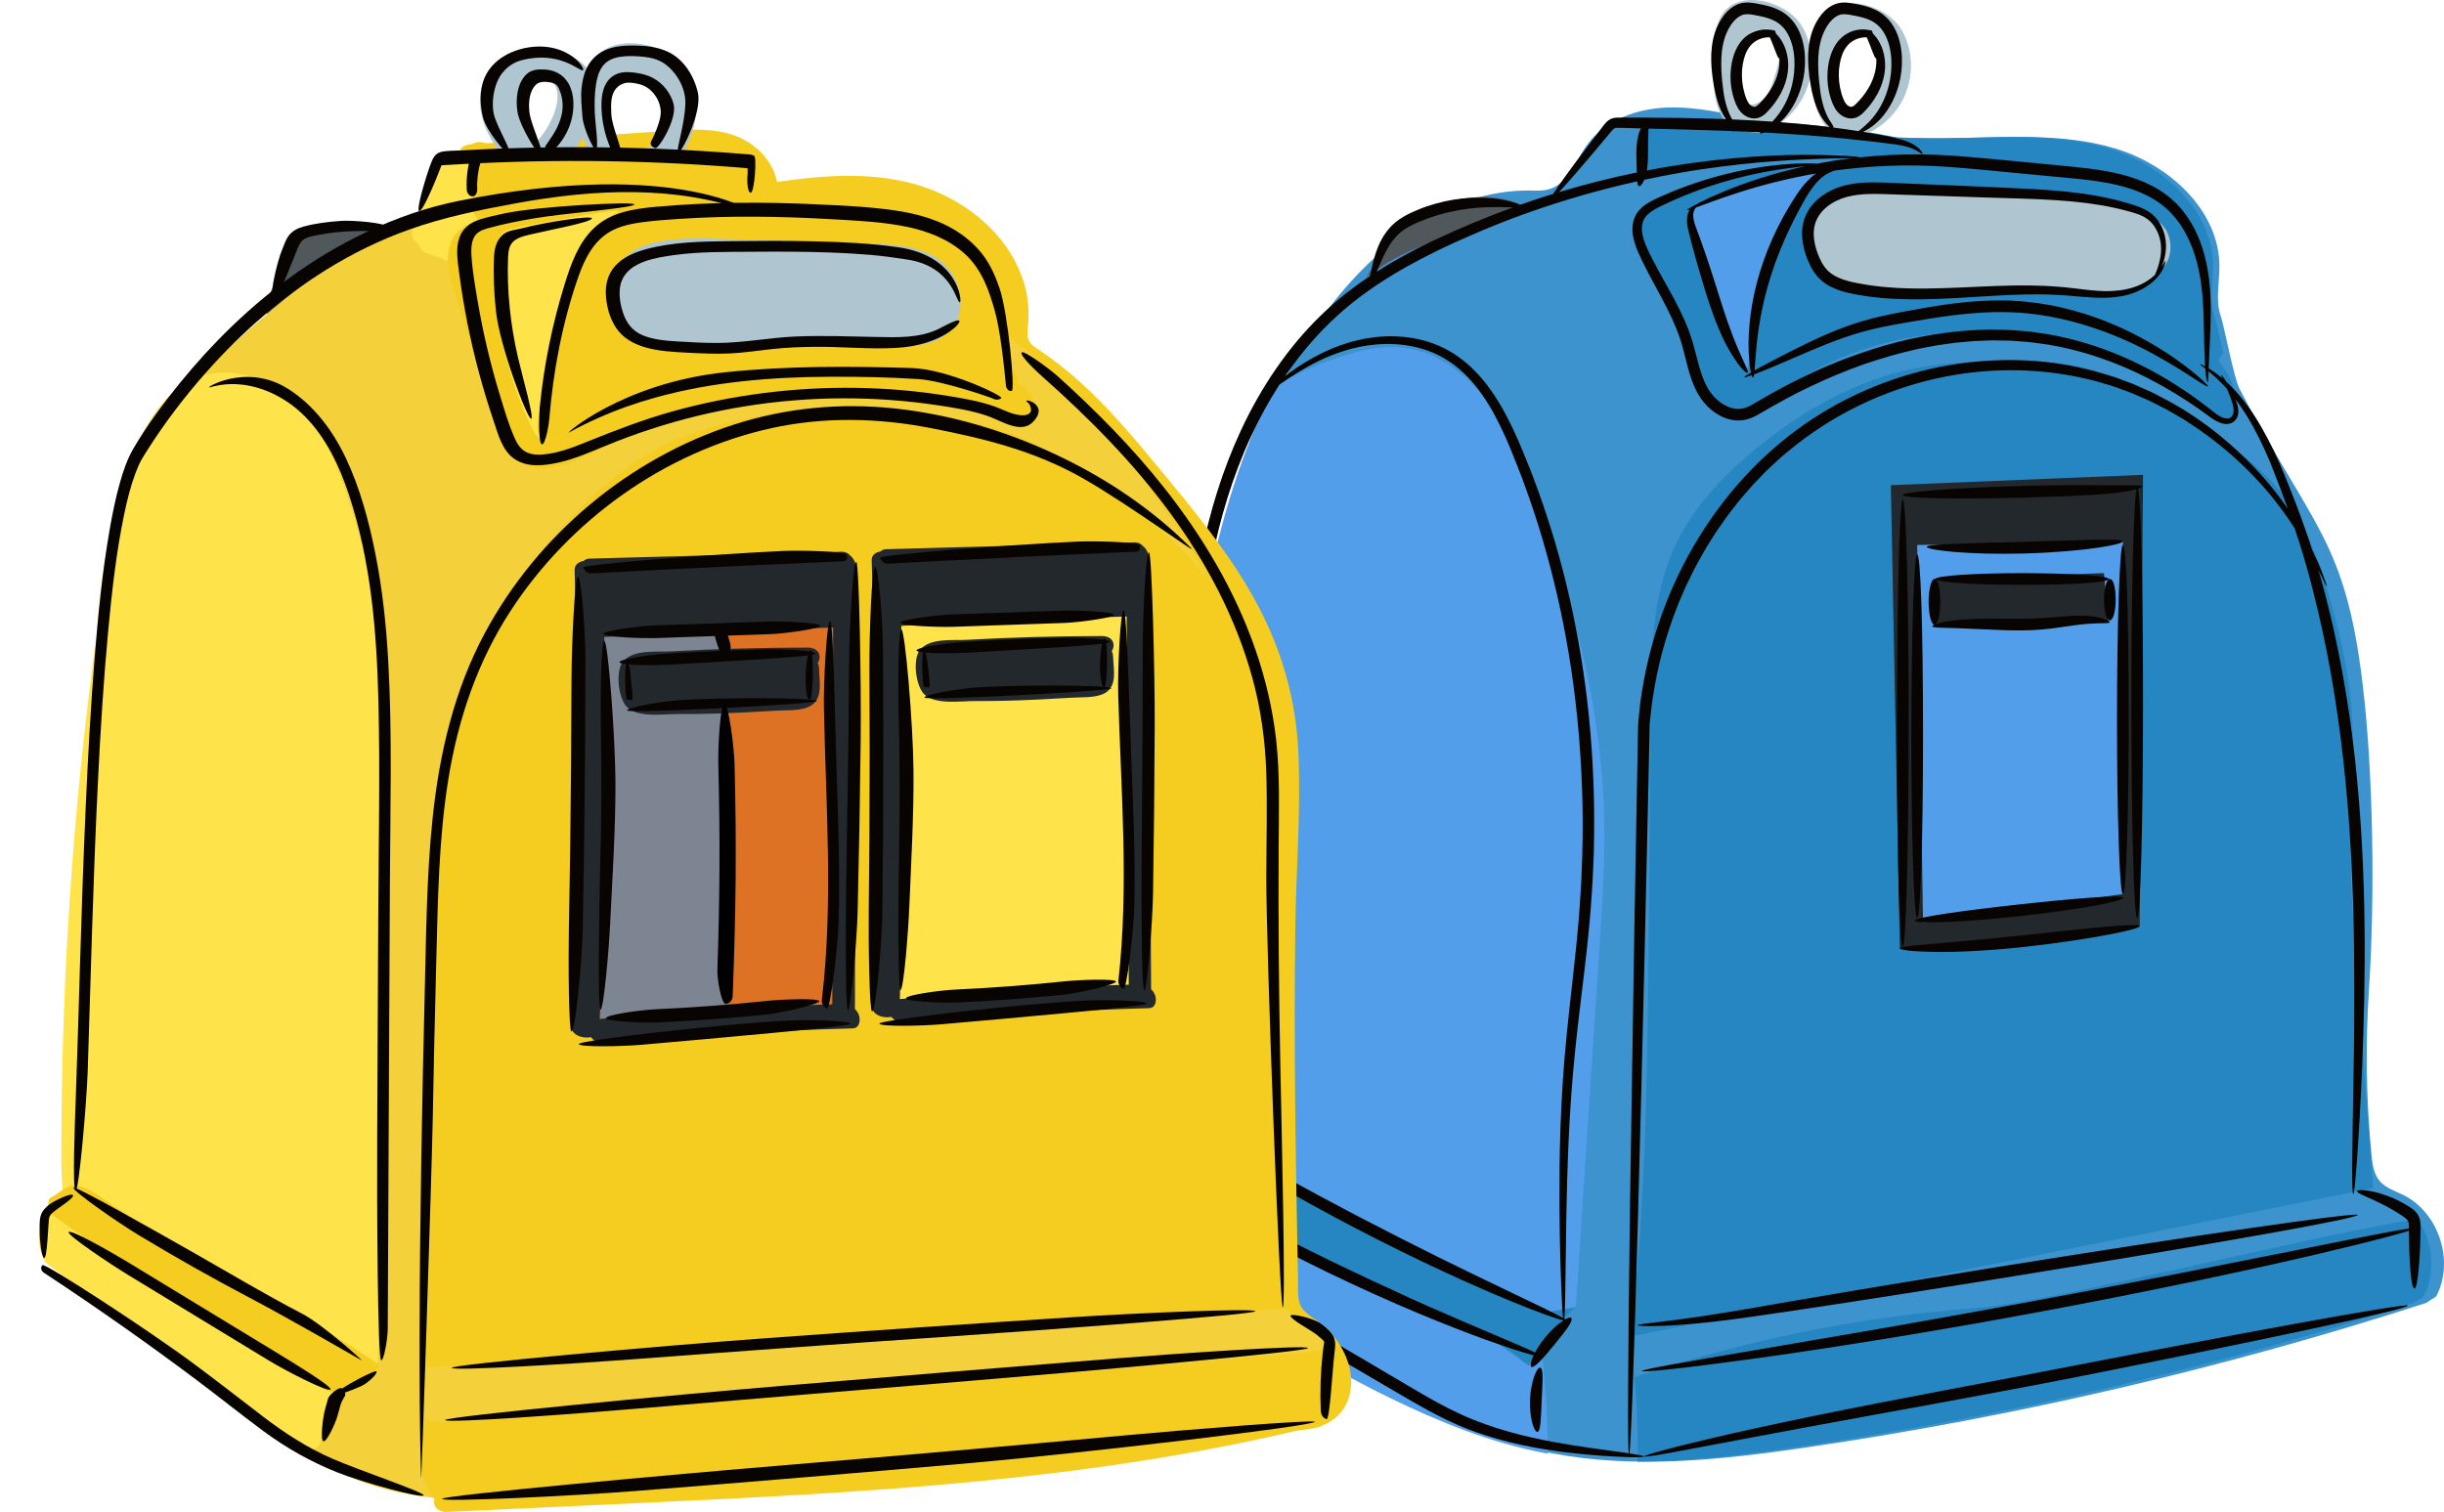 <?xml version="1.0" encoding="UTF-8"?>
<svg xmlns="http://www.w3.org/2000/svg" viewBox="0 0 416 257.415">
  <defs>
    <style>
      .cls-1 {
        fill: #22282b;
      }

      .cls-1, .cls-2, .cls-3, .cls-4, .cls-5, .cls-6, .cls-7, .cls-8, .cls-9, .cls-10, .cls-11, .cls-12, .cls-13 {
        stroke-width: 0px;
      }

      .cls-3 {
        fill: #ffe34b;
      }

      .cls-4 {
        fill: #dd7224;
      }

      .cls-5 {
        fill: #51585c;
      }

      .cls-6 {
        fill: #080401;
      }

      .cls-7 {
        fill: #529eeb;
      }

      .cls-8 {
        fill: #afc5d0;
      }

      .cls-9 {
        fill: #2586c1;
      }

      .cls-10 {
        fill: #f4cd20;
      }

      .cls-11 {
        fill: #f4d13b;
      }

      .cls-12 {
        fill: #7d8593;
      }

      .cls-13 {
        fill: #3c93ce;
      }
    </style>
  </defs>
  <g id="Layer_3" data-name="Layer 3">
    <g>
      <path class="cls-13" d="m412.974,221.819c-34.375,11.118-69.681,19.355-105.426,24.596-14.394,2.111-29.13,3.728-43.42,1.005-9.167-1.747-17.917-5.244-26.304-9.335-12.262-5.982-23.883-13.278-34.6-21.724-2.538-2-5.091-4.143-6.6-7-2.27-4.3-1.823-9.466-1.316-14.302.295-2.819.59-5.639.885-8.458.343-3.276.686-6.552,1.029-9.828,1.346-12.85,2.691-25.701,4.036-38.551,3.056-29.183,6.624-59.784,23.501-83.788,8.377-11.915,21.185-22.18,35.749-21.998,1.018.013,2.053.074,3.037-.186,3.365-.892,4.626-4.87,6.675-7.684,3.038-4.172,8.423-6.076,13.581-6.26,5.158-.184,10.238,1.1,15.296,2.126,10.681,2.167,21.589,3.212,32.488,3.113,9.551-.086,19.331-1.021,28.475,1.74,9.144,2.761,17.675,10.481,17.714,20.033.012,2.827-.7,5.747.204,8.424.676,2.002,2.244,10.614,3.227,12.484,12.447,23.684,17.985,25.64,20.94,50.166,1.855,15.397,2.106,36.613,1.083,52.087-.619,9.36-.475,18.77.43,28.106.155,1.599.378,3.304,1.427,4.521,1.02,1.182,2.608,1.658,4.008,2.351,6.046,2.991,8.731,11.312,5.573,17.272l-1.693,1.09Z"/>
      <path class="cls-5" d="m260.517,35.504c-3.613,1.205-7.225,2.409-10.837,3.614-6.033,2.011-12.217,4.104-17.125,8.149,1.269-2.122,2.539-4.243,3.808-6.365.871-1.455,1.777-2.95,3.139-3.961.981-.728,2.146-1.162,3.304-1.554,5.075-1.717,10.756-2.766,15.703-.708l2.008.826Z"/>
      <path class="cls-9" d="m328.029,26.722c-1.065-2.256-3.817-3.066-6.265-3.547-13.614-2.674-27.589-2.735-41.464-2.786-.496,2.917-.844,5.858-1.043,8.81,3.932-.479,7.864-.958,11.796-1.437,6.986-.851,14.001-1.703,21.037-1.538,2.183.051,4.365.201,6.535.448l9.405.05Z"/>
      <path class="cls-9" d="m376.129,60.099c2.629,2.07,4.344,5.26,4.623,8.595.12,1.443-.52,3.377-1.964,3.254-.524-.045-.973-.376-1.395-.691-10.34-7.736-22.616-13.063-35.459-14.41-12.843-1.348-26.23,1.427-37.008,8.542-2.29,1.512-4.509,3.235-7.123,4.069-2.615.835-5.811.566-7.644-1.477-2.341-2.609-1.522-6.706-2.654-10.024-.728-2.136-2.25-3.887-3.556-5.727-2.589-3.65-4.415-7.838-5.327-12.219-.163-.784-.296-1.607-.075-2.377.361-1.259,1.562-2.067,2.709-2.699,4.238-2.335,8.911-3.776,13.62-4.891,4.681-1.109,9.487-1.916,14.287-1.597,4.03.268,7.966,1.323,11.808,2.567,18.179,5.889,34.641,16.024,50.818,26.198l4.314,1.872"/>
      <path class="cls-7" d="m288.783,34.725c-.326.137-.669.286-.877.573-.273.376-.245.885-.188,1.346.598,4.858,2.976,9.306,4.163,14.055.57,2.282.865,4.633,1.581,6.874.716,2.241,1.925,4.428,3.887,5.726.374.248.909.447,1.234.138.173-.165.217-.42.249-.657.578-4.344.226-8.789,1.029-13.097.956-5.129,3.495-9.804,5.999-14.381,1.184-2.165,2.388-4.356,4.088-6.144,0,0-15.117,3.033-21.165,5.568"/>
      <path class="cls-9" d="m297.081,63.729c1.534-3.506,4.64-21.033,5.832-23.391,1.18-2.337,2.368-4.669,3.556-7.001.717-1.407,1.448-2.835,2.532-3.984,1.35-1.431,3.161-2.336,4.98-3.085,3.098-1.276,6.309-2.173,9.583-2.818,2.315.082,4.633.116,6.95.095,9.552-.086,19.331-1.021,28.475,1.74,9.144,2.761,17.675,10.481,17.714,20.033.012,2.827-.7,5.746.204,8.424.342,1.014.913,3.722,1.521,6.393-1.004,1.555-2.128,3.033-3.365,4.411-2.823-1.904-5.651-3.81-8.636-5.45-15.271-8.388-34.063-9.19-50.721-4.084-2.15.659-4.281,1.415-6.276,2.454-1.666.868-3.225,1.927-4.861,2.851-2.391,1.35-4.935,2.405-7.489,3.412"/>
      <path class="cls-8" d="m364.07,35.573c-12.559-4.554-26.369-3.054-39.71-3.752-3.508-.184-7.118-.512-10.461.569-3.343,1.08-6.387,4.012-6.338,7.525.022,1.609.674,3.137,1.373,4.586.416.861.864,1.729,1.544,2.403.804.796,1.878,1.264,2.965,1.577,3.62,1.043,7.483.531,11.242.79,1.737.12,3.458.406,5.189.599,8.172.912,16.42-.254,24.643-.262,2.738-.002,5.515.119,8.171-.545,2.656-.664,5.237-2.266,6.319-4.78,1.082-2.515.136-5.943-2.404-6.963l-2.531-1.747Z"/>
      <path class="cls-7" d="m195.552,209.361c-1.92-3.636-1.895-7.89-1.536-12.041,21.347,9.717,42.694,19.435,64.041,29.152l-.555-2.067,4.889,5.562c.716,5.811,1.063,11.667,1.045,17.522-.127-.024-.253-.045-.38-.069-9.167-1.747-17.917-5.244-26.304-9.335-12.263-5.982-23.884-13.278-34.6-21.723-2.538-2.001-5.091-4.143-6.6-7.001"/>
      <path class="cls-9" d="m268.526,222.222c-3.323,2.942-6.156,6.434-8.351,10.292-20.614-16.485-50.345-18.433-70.096-35.943,3.647-.931,5.881-5.26,9.629-5.594,1.523-.136,3.009.439,4.427,1.013,19.836,8.026,38.933,17.879,56.97,29.393l7.421.84Z"/>
      <path class="cls-7" d="m205.854,193.99c-3.592-2.271-7.132-4.665-10.792-6.821l.06-.569c.343-3.276.686-6.552,1.029-9.828l4.037-38.551c2.593-24.766,5.559-50.551,16.711-72.46,3.266-1.879,6.73-3.438,10.261-4.68,3.836-1.349,7.909-2.383,11.942-1.859,5.294.688,9.962,4.034,13.291,8.207,3.329,4.173,5.487,9.142,7.463,14.101,7.231,18.148,12.585,37.272,13.17,56.799.228,7.632-.272,15.265-.773,22.884-1.343,20.444-2.685,40.887-4.028,61.331l-4.567.789c-4.173-1.946-8.345-3.891-12.518-5.837-15.426-7.193-30.9-14.411-45.287-23.507"/>
      <path class="cls-9" d="m278.706,248.852c.143-4.793-.025-9.594-.519-14.363,18.858-6.376,38.525-10.354,58.378-11.809,12.065-.883,58.681-12.766,74.962-15.138,2.572,3.834,3.176,9.072.997,13.187l-1.693,1.09c-34.375,11.118-69.681,19.355-105.426,24.596-8.832,1.295-17.792,2.402-26.7,2.437"/>
      <path class="cls-9" d="m403.962,202.277c-.898-11.61-1.796-23.22-2.694-34.83-.594-7.672-1.187-15.355-1.16-23.05.031-8.591.835-17.209-.051-25.754-.594-5.729-1.941-11.356-3.523-16.895-1.571-5.501-3.416-11.018-6.645-15.74-5.119-7.486-13.212-12.296-21.043-16.868-4.499-2.626-9.077-5.286-14.136-6.527-3.767-.924-7.682-1.031-11.561-1.066-5.751-.053-11.543.043-17.183,1.169-10.034,2.002-19.215,7.209-27.114,13.71-5.662,4.659-10.844,10.143-13.872,16.821-3.769,8.311-3.915,17.745-3.998,26.87-.112,12.501-.225,25.003-.338,37.505-.21,23.335-.423,46.721-3.056,69.909l126.375-25.252Z"/>
      <polygon class="cls-1" points="364.772 80.843 321.851 82.6 323.373 161.471 364.204 157.658 364.772 80.843"/>
      <polygon class="cls-7" points="361.334 152.212 327.324 157.008 326.328 92.783 361.352 92.144 361.334 152.212"/>
      <polygon class="cls-1" points="358.122 97.576 329.268 98.572 329.481 106.264 358.831 105.658 358.122 97.576"/>
      <path class="cls-8" d="m308.695,11.483c-.08,2.025-.157,4.074.264,6.056.422,1.982,1.403,3.921,3.059,5.088l4.443.628c3.13-.997,5.835-3.264,7.365-6.171,1.529-2.908,1.864-6.421.913-9.565-.371-1.226-.935-2.404-1.748-3.393-1.232-1.501-2.988-2.507-4.838-3.096-2.577-.821-5.743-.729-7.571,1.264-1.518,1.655-1.687,4.103-1.775,6.347-.037.948-.075,1.896-.112,2.844m3.923,5.118c-.21-.595-.264-1.233-.277-1.863-.047-2.271.423-4.538,1.243-6.656.159-.41.333-.819.585-1.18.506-.723,1.328-1.217,2.205-1.323l1.268-.122c.641.131,1.195.568,1.555,1.115.36.546.542,1.195.62,1.845.227,1.894-.382,3.778-.984,5.588-.395,1.188-.814,2.418-1.682,3.32-.867.902-2.32,1.373-3.4.742-.544-.318-.923-.871-1.133-1.466"/>
      <path class="cls-8" d="m291.78,10.94c-.08,2.025-.157,4.074.264,6.056.422,1.982,1.403,3.921,3.059,5.088l4.443.628c3.13-.997,5.835-3.264,7.365-6.171,1.529-2.908,1.864-6.421.913-9.565-.371-1.226-.935-2.404-1.748-3.393-1.232-1.501-2.988-2.507-4.838-3.096-2.577-.821-5.743-.729-7.571,1.264-1.518,1.655-1.687,4.103-1.775,6.347-.037.948-.075,1.896-.112,2.844m3.923,5.118c-.21-.595-.264-1.233-.277-1.863-.047-2.271.423-4.538,1.243-6.656.159-.41.333-.819.585-1.18.506-.723,1.328-1.217,2.205-1.323l1.268-.122c.641.131,1.195.568,1.555,1.115.36.546.542,1.195.62,1.845.227,1.894-.382,3.778-.984,5.588-.395,1.188-.814,2.418-1.682,3.32-.867.902-2.32,1.373-3.4.742-.544-.318-.923-.871-1.133-1.466"/>
      <path class="cls-6" d="m186.587,205.648l.339.632c.499.932.788,1.384.863,1.351.056-.025-.003-.303-.173-.827,5.227,3.543,21.639,13.533,42.641,25.879,3.695,2.167,7.154,4.209,10.438,6.102,3.287,1.887,6.484,3.531,9.599,4.692,3.105,1.169,6.051,1.96,8.756,2.541,2.706.58,5.174.952,7.376,1.228,4.407.541,7.754.714,9.996.809,2.243.084,3.386.047,3.398-.089.009-.106-.864-.279-2.47-.519.054-.409.117-1.247.187-2.509.102-1.846.221-4.575.352-8.111.263-7.072.581-17.367.934-30.263.353-12.896.742-28.392,1.148-45.864.196-8.736.404-17.966.621-27.612.052-2.411.105-4.849.158-7.311.013-.616.026-1.233.039-1.851.013-.307-.002-.624.036-.924l.097-.906c.133-1.209.235-2.423.457-3.647.747-4.893,2.04-9.801,3.882-14.587.131-.342.249-.688.39-1.025l.432-1.002c.287-.668.574-1.332.859-1.995.317-.647.633-1.293.948-1.936.316-.642.619-1.288.978-1.902.69-1.241,1.354-2.487,2.119-3.659.374-.591.729-1.192,1.113-1.769.396-.57.791-1.137,1.184-1.702l.589-.847c.2-.278.417-.543.624-.815.418-.539.835-1.077,1.251-1.612.404-.546.873-1.032,1.304-1.548.441-.506.871-1.02,1.317-1.515.462-.48.922-.958,1.381-1.434.46-.475.905-.961,1.396-1.396.968-.883,1.885-1.809,2.898-2.606,7.882-6.66,16.899-10.741,25.584-12.667,8.711-1.942,17.099-1.733,24.405-.181.909.218,1.82.39,2.698.638.876.258,1.741.513,2.595.764.848.272,1.667.596,2.486.885.824.276,1.606.63,2.382.967,1.571.634,3.023,1.418,4.456,2.136.705.38,1.379.795,2.055,1.181.337.196.671.39,1.003.583.325.204.639.42.955.627,5.075,3.302,9.054,6.913,12.122,10.317,2.441,2.707,4.3,5.278,5.774,7.539,1.131,3.347,2.221,6.946,3.169,10.8,2.199,8.572,3.984,18.285,5.14,28.77,1.324,11.973,1.684,22.627,1.815,31.815.107,9.191.016,16.929-.105,23.158-.053,3.115-.1,5.853-.14,8.207-.027,2.356-.049,4.328-.067,5.91-.014,3.166.049,4.775.187,4.782.137.006.358-2.135.639-5.968.275-3.835.607-9.364.888-16.141.523-13.54.94-32.152-1.237-51.983-1.098-9.989-2.846-19.514-5.078-28.065-.374-1.43-.768-2.828-1.173-4.198.125.266.241.523.351.752.662,1.413,1.029,2.117,1.094,2.092.064-.024-.281-1.022-.996-2.898-.165-.476-.42-.975-.673-1.539-.245-.529-.514-1.108-.801-1.728-1.767-5.487-3.709-10.43-5.543-14.746-1.366-3.091-2.802-5.827-4.281-8.104-1.473-2.281-3.005-4.085-4.387-5.417-.142-.136-.28-.264-.418-.391-.005-.008-.01-.016-.015-.024-.494-.787-.799-1.145-.856-1.11-.034.02.035.2.179.526-.897-.756-1.69-1.3-2.302-1.682.025-.655.056-1.433.098-2.333.065-1.512.167-3.357.225-5.507.05-2.148.063-4.606-.259-7.322-.339-2.701-1.004-5.674-2.484-8.58-.746-1.444-1.697-2.864-2.909-4.13-1.222-1.256-2.686-2.338-4.302-3.183-3.244-1.714-6.973-2.462-10.716-2.95-1.88-.239-3.775-.408-5.683-.596-1.91-.183-3.843-.369-5.792-.556-3.932-.364-7.777-.762-11.546-1.025-3.767-.269-7.452-.3-10.948-.131-1.741.087-3.436.223-5.081.399,0-.002.006-.003.006-.005.002-.069-.871-.156-2.533-.26-1.661-.122-4.111-.179-7.256-.175-6.283.056-15.381.564-26.31,2.645-.048.009-.096.02-.144.029.139-.835.199-1.808.194-2.824-.009-1.804.018-3.064.073-3.944.011-.129.017-.249.022-.362,3.741.096,7.813.195,12.121.342.71.025,1.408.051,2.097.079.101.073.27.095.447.019,1.505.06,2.957.127,4.359.197-.07.081-.103.143-.086.18.029.062.23.032.595-.086.051-.016.112-.039.169-.06,2.717.142,5.244.301,7.564.484,4.352.336,8.003.72,10.938,1.063,1.46.189,2.769.326,3.854.479,1.084.155,1.958.361,2.625.617,1.335.51,1.84,1.114,1.966,1.003.047-.037-.05-.293-.383-.68-.335-.378-.935-.869-1.811-1.263-.871-.403-1.998-.706-3.27-.96-1.27-.255-2.714-.546-4.313-.804-.122-.021-.252-.041-.376-.061.061-.028.12-.05.184-.085.245-.131.546-.26.84-.471.62-.381,1.304-.956,2.017-1.704.693-.763,1.381-1.727,1.966-2.88,1.158-2.299,1.942-5.385,1.515-8.791-.229-1.683-.773-3.513-2.061-5.05-.642-.753-1.487-1.404-2.397-1.818-.907-.426-1.849-.679-2.766-.871-.468-.096-.902-.182-1.392-.256-.486-.071-1.015-.119-1.579-.062-.566.054-1.142.239-1.621.501-.488.261-.902.592-1.264.946-.357.357-.673.74-.929,1.136-.269.39-.496.799-.7,1.211-.405.828-.674,1.686-.847,2.526-.346,1.685-.352,3.295-.242,4.762.114,1.474.33,2.804.583,4.031.262,1.226.605,2.334,1.033,3.262.425.93.931,1.671,1.412,2.209.126.13.244.252.356.368.092.088.166.159.227.225-1.635-.202-3.353-.39-5.148-.555-1.067-.099-2.16-.191-3.274-.275.207-.192.417-.395.631-.619.693-.763,1.381-1.727,1.966-2.88,1.158-2.299,1.942-5.385,1.515-8.791-.229-1.683-.773-3.513-2.061-5.05-.642-.753-1.487-1.404-2.397-1.818-.907-.426-1.849-.679-2.766-.871-.468-.096-.902-.182-1.392-.256-.486-.071-1.015-.119-1.579-.062-.566.054-1.142.239-1.621.501-.487.261-.902.592-1.263.946-.358.357-.673.74-.929,1.136-.269.39-.496.799-.701,1.211-.404.828-.674,1.686-.847,2.526-.346,1.685-.352,3.295-.242,4.762.114,1.474.331,2.804.584,4.031.262,1.226.605,2.334,1.033,3.262.254.556.538,1.035.827,1.454-.327-.012-.652-.026-.981-.037-4.771-.163-9.352-.215-13.538-.227-1.046,0-2.067-.001-3.061-.002-.25,0-.498.001-.744.002-.262.003-.594.006-.971.119-.381.117-.695.33-.929.542-.238.215-.413.432-.568.628-1.135,1.489-2.196,2.88-3.166,4.153-2.665,3.533-4.59,6.193-5.452,7.554-.483.149-.964.296-1.45.452-1.382.441-2.778.914-4.183,1.411-.64-.332-2.209-.815-4.463-1.071-1.518-.168-3.34-.206-5.328-.007-1.988.189-4.132.657-6.264,1.398-.533.2-1.064.389-1.573.616-.513.214-1.013.44-1.505.695-.979.503-1.926,1.126-2.688,1.893-1.524,1.537-2.271,3.3-2.756,4.731-.242.724-.415,1.386-.549,1.969-.138.579-.216,1.107-.298,1.462-.04.176-.087.32-.137.441-1.302.867-2.587,1.784-3.841,2.763-1.529,1.188-2.995,2.489-4.416,3.849-5.673,5.476-10.271,12.295-13.723,19.73-3.148,6.78-5.272,13.846-6.679,20.81-1.412,6.969-2.171,13.839-2.619,20.441-.451,6.604-.624,12.948-.772,18.954-.14,6.005-.271,11.686-.394,16.976-.431,19.561-.656,33.786-.604,39.431-1.99-1.096-3.143-1.672-3.226-1.543-.068.106.688.742,2.143,1.791-.537.156-1.199.381-1.96.661-1.004.37-2.177.839-3.453,1.38-.318.137-.644.277-.975.419-.163.072-.33.138-.555.256-.217.116-.485.285-.72.565-.232.279-.358.577-.438.819-.081.251-.121.44-.168.621-.09.372-.182.748-.274,1.127-.731,3.063-1.297,5.908-1.612,8.005-.079.524-.142,1.001-.189,1.423-.022.216-.043.394-.057.62-.009.188.004.4.078.6-.559-.29-1.05-.54-1.452-.737l-.677-.33ZM316.748,22.006c-.161.125-.298.227-.406.32-1.328-.211-2.75-.414-4.25-.606-.009-.09-.03-.18-.064-.263-.061-.155-.15-.29-.238-.417-.078-.117-.161-.242-.249-.374-.692-1.04-1.37-2.736-1.691-5.032-.167-1.143-.297-2.442-.358-3.814-.046-1.371-.02-2.844.296-4.311.156-.732.383-1.46.708-2.152.326-.682.75-1.369,1.264-1.908.519-.541,1.129-.926,1.759-1.005.326-.046.707-.024,1.125.036.416.061.894.155,1.341.248,1.028.215,1.966.49,2.733.92.764.421,1.36,1.014,1.824,1.712.918,1.408,1.276,3.107,1.379,4.656.172,3.146-.623,5.806-1.609,7.694-.994,1.909-2.167,3.098-3.005,3.818-.215.175-.402.334-.562.476m-12.928-4.294c-.686,1.317-1.455,2.285-2.142,2.999-2.212-.155-4.5-.281-6.835-.379-.618-1.054-1.197-2.63-1.486-4.698-.167-1.143-.297-2.442-.358-3.814-.046-1.371-.02-2.844.296-4.311.157-.732.384-1.46.709-2.152.326-.682.75-1.369,1.264-1.908.519-.541,1.129-.926,1.759-1.005.326-.046.707-.024,1.125.036.416.061.894.155,1.341.248,1.028.215,1.966.49,2.732.92.764.421,1.361,1.014,1.824,1.712.918,1.408,1.276,3.107,1.379,4.656.172,3.146-.622,5.806-1.608,7.694m-105.681,174.225c.763-.446,1.337-.82,1.738-1.123.083.058.173.12.259.18,0,.064.002.134.004.194l.018.81.282-.743c.005-.014.01-.025.015-.039,1.459,1.009,3.335,2.256,5.58,3.692,5.907,3.774,14.372,8.805,24.394,14.048,11.451,5.97,20.492,9.99,26.638,12.536,4.857,1.99,7.907,3.066,9.032,3.315,0,.005.001.012.002.017-.877.568-2.041,1.588-3.101,2.896-.719.876-1.297,1.762-1.714,2.542-1.697-.806-5.09-2.229-9.584-4.147-.831-.355-1.7-.725-2.603-1.11-.9-.394-1.835-.801-2.8-1.223-1.936-.828-3.975-1.761-6.121-2.708-4.273-1.936-8.908-4.089-13.666-6.394-4.793-2.336-9.357-4.66-13.512-6.822-2.068-1.098-4.05-2.125-5.888-3.129-1.849-.984-3.565-1.925-5.134-2.785-4.765-2.612-8.171-4.508-9.606-5.163.021-.084.041-.166.061-.251.109-.463.214-.911.316-1.347.047-.206.089-.346.119-.403.032-.055.002-.033.091-.102.079-.057.232-.134.422-.227.181-.09.36-.178.535-.265.349-.176.685-.346,1.009-.509,1.291-.66,2.364-1.242,3.214-1.74m8.107-96.478c1.393-7.075,3.51-14.292,6.75-21.263,1.417-3.068,3.018-5.972,4.775-8.69.831-.59,1.814-1.261,2.974-1.984,2.112-1.299,4.806-2.778,8.179-3.822,1.68-.527,3.533-.907,5.523-1.064,1.987-.15,4.115-.067,6.271.404,1.075.24,2.156.571,3.218,1.014,1.06.45,2.082,1.032,3.072,1.713,1.969,1.381,3.737,3.228,5.248,5.398,1.529,2.159,2.81,4.628,3.992,7.249.594,1.311,1.143,2.676,1.686,4.069.543,1.392,1.129,2.791,1.625,4.249,4.235,11.553,7.466,24.977,8.921,39.568.828,8.327,1.068,16.221.834,23.599-.036.922-.071,1.837-.106,2.743-.034.907-.065,1.806-.132,2.695-.126,1.779-.207,3.53-.363,5.245-.29,3.432-.646,6.738-.998,9.921-.712,6.364-1.372,12.251-1.71,17.645-.356,5.39-.497,10.267-.549,14.614-.095,8.695.107,15.271.262,19.674.114,3.012.227,5.007.33,5.967-1.319-.775-4.939-2.496-9.985-4.909-3.257-1.546-7.089-3.417-11.29-5.481-4.191-2.084-8.741-4.385-13.419-6.823-4.713-2.468-9.208-4.898-13.304-7.145-4.088-2.263-7.784-4.333-10.886-6.104-2.554-1.452-4.71-2.679-6.382-3.609.152-.436.208-.651.176-.664-.033-.014-.149.167-.357.563-.021-.012-.043-.024-.063-.036.372-5.305.959-18.902,1.664-38.321.183-5.198.38-10.812.59-16.795.21-5.982.403-12.329.867-18.967.467-6.635,1.192-13.574,2.591-20.655m48.647-60.193c1.078.009,1.947.043,2.61.06-4.496,1.632-9.098,3.541-13.752,5.746-3.156,1.52-6.328,3.215-9.42,5.186.091-.209.188-.433.292-.675.223-.518.472-1.107.768-1.743.599-1.257,1.368-2.758,2.644-3.961.625-.604,1.403-1.102,2.314-1.554.453-.224.939-.441,1.443-.643.498-.215,1.019-.401,1.546-.597,2.424-.849,4.661-1.296,6.607-1.549,1.949-.235,3.61-.279,4.949-.27m23.771-11.263c-.1.693-.145,1.443-.147,2.197.004,1.217.059,2.293.092,3.17-4.201.858-8.645,1.956-13.259,3.348,1.171-1.24,2.987-3.309,5.306-6.044,1.005-1.198,2.111-2.516,3.306-3.941.306-.368.584-.718.806-.857.12-.074.169-.091.301-.107.132-.016.349-.008.608,0,.996.027,2.024.056,3.082.085.176.005.358.009.535.014-.046.093-.091.186-.135.29-.229.514-.379,1.149-.496,1.846m97.263,39.224c.7.574,1.612,1.375,2.654,2.469.159.169.32.346.483.529.162.383.335.809.515,1.288.28.79.692,1.727.59,2.684-.05.463-.299.851-.718,1.005-.399.15-.954.017-1.491-.265-.553-.279-1.045-.691-1.635-1.155-.575-.455-1.174-.926-1.812-1.389-1.26-.949-2.655-1.894-4.154-2.861-1.509-.951-3.137-1.902-4.887-2.822-3.509-1.814-7.51-3.515-11.985-4.714-2.233-.607-4.581-1.089-7.021-1.397-.304-.044-.609-.087-.916-.131-.308-.026-.618-.052-.928-.079-.62-.052-1.245-.105-1.873-.158-.628-.064-1.263-.047-1.9-.074-.638-.013-1.279-.043-1.924-.041-5.162.043-10.535.764-15.909,2.111-5.36,1.4-10.735,3.365-15.942,5.888-.654.322-1.306.644-1.957.965-.652.32-1.281.677-1.92,1.012-1.282.663-2.514,1.397-3.75,2.105-.627.355-1.203.729-1.76.988-.559.268-1.081.414-1.637.438-1.108.056-2.255-.397-3.222-1.112-.974-.719-1.775-1.672-2.332-2.755-.579-1.101-.988-2.31-1.335-3.555-.348-1.246-.644-2.527-1.015-3.806-.38-1.283-.838-2.531-1.355-3.722-1.037-2.385-2.265-4.569-3.434-6.675-.587-1.052-1.161-2.084-1.701-3.108-.531-1.017-1.07-2.052-1.485-3.035-.411-.988-.704-1.99-.707-2.92-.007-.932.309-1.737.941-2.357.629-.631,1.498-1.092,2.39-1.524.905-.429,1.792-.846,2.674-1.223,3.519-1.523,6.838-2.608,9.802-3.388,2.963-.792,5.574-1.27,7.72-1.6,1.746-.26,3.179-.427,4.271-.545-1.418.31-2.772.645-4.056.998-5.163,1.377-9.198,3.013-11.931,4.244-.679.32-1.282.605-1.805.851-.514.266-.947.497-1.293.69-.693.385-1.044.617-1.014.679.019.04.184.012.483-.076-.023.031-.048.056-.07.091-.502.789-.551,2.099-.191,3.494.633,2.653,1.649,6.327,2.953,10.523.748,2.399,1.494,4.512,2.252,6.297.753,1.786,1.522,3.24,2.216,4.362,1.396,2.248,2.451,3.16,2.653,3.011.238-.171-.633-1.718-1.711-4.255-.541-1.269-1.13-2.789-1.72-4.485-.588-1.698-1.18-3.571-1.79-5.525-1.228-3.95-2.46-7.569-3.454-10.17-.513-1.23-.663-2.248-.528-2.876.088-.434.317-.669.427-.822.669-.245,1.554-.57,2.647-.97,2.663-.958,6.554-2.322,11.556-3.529,1.93-.466,4.029-.909,6.276-1.295-.042.028-.083.05-.125.08-.655.455-1.313,1.072-1.944,1.811-.628.738-1.232,1.61-1.804,2.533-.599.918-1.183,1.929-1.776,2.998-1.175,2.144-2.3,4.571-3.231,7.173-.943,2.623-1.618,5.225-2.038,7.637-.425,2.412-.593,4.63-.629,6.495-.012,2.381.198,4.174.415,5.158-.75.441-1.133.713-1.097.79.036.08.459-.029,1.224-.305.079.246.154.375.212.369.086-.007.146-.19.197-.52,1.821-.685,5.094-2.073,9.485-3.984,3.435-1.45,7.562-3.132,12.459-4.108,2.449-.5,5.101-.945,7.845-1.393,2.748-.435,5.616-.824,8.582-1.014,3.387-.224,6.567-.122,9.521.263,2.955.38,5.674,1.012,8.146,1.752,4.948,1.487,8.91,3.374,11.996,5.051,3.089,1.685,5.332,3.149,6.842,4.123,1.502.987,2.294,1.463,2.384,1.351.043-.053-.156-.294-.575-.703-.419-.407-1.049-.995-1.911-1.682-1.706-1.395-4.276-3.292-7.676-5.222-3.389-1.936-7.631-3.893-12.557-5.261-2.457-.696-5.089-1.216-7.833-1.504-.683-.094-1.378-.126-2.076-.173-.349-.022-.699-.044-1.05-.066-.352-.009-.705-.019-1.059-.028-1.415-.021-2.844.019-4.279.111-2.894.186-5.7.569-8.391,1.014-2.693.456-5.264.933-7.745,1.468-2.476.534-4.833,1.229-6.954,2.036-2.128.801-4.056,1.666-5.793,2.495-3.467,1.672-6.214,3.125-8.122,4.145-.434.235-.821.448-1.162.64.088-.979.171-2.517.367-4.486.197-1.759.479-3.862.977-6.199.501-2.335,1.21-4.902,2.168-7.58,1.107-3.053,2.314-5.664,3.448-7.869.561-1.106,1.126-2.102,1.629-3.013.508-.889,1.012-1.652,1.511-2.28.989-1.275,1.977-1.951,2.708-2.271.32-.142.582-.235.779-.31,2.723-.377,5.633-.659,8.708-.795,3.474-.148,7.14-.108,10.976.177,3.835.278,7.86.713,12.022,1.098,2.375.224,4.681.441,6.916.652,2.238.207,4.382.406,6.422.722,2.041.305,3.971.748,5.753,1.356,1.775.621,3.384,1.446,4.759,2.463,1.375,1.018,2.475,2.257,3.374,3.564.879,1.322,1.546,2.713,2.059,4.091,1.019,2.769,1.439,5.457,1.655,7.862.207,2.415.235,4.567.27,6.421.03,1.855.06,3.417.124,4.67.018.369.038.708.06,1.023-.527-.282-.819-.398-.844-.356-.045.069.282.302.875.768.125,1.551.291,2.332.393,2.325.089-.006.125-.658.174-1.871m-144.66,167.74c-18.299-10.758-34.549-20.021-41.636-23.773.046-.019.088-.04.124-.067.109-.082.15-.197.139-.263-.009-.068-.042-.095-.074-.1-.067-.006-.155.044-.22-.008-.067-.024-.193-.145-.107-.186.008-.085.103-.311.264-.724.146-.383.302-.823.465-1.315.609-1.83,1.328-4.379,2.049-7.333,1.245.99,4.229,3.027,8.595,5.727,1.5.917,3.149,1.93,4.961,2.974,1.801,1.063,3.76,2.165,5.843,3.321,4.174,2.297,8.871,4.764,13.972,7.247,11.659,5.651,20.888,9.313,27.156,11.6,3.143,1.123,5.54,1.927,7.172,2.392.404.118.76.217,1.067.298-.491,1.036-.646,1.803-.394,1.952.481.29,1.998-1.404,3.9-3.732,2.187-2.647,3.284-4.165,2.894-4.585-.132-.147-.51-.05-1.025.242-.039-.028-.084-.059-.136-.092.03-.364.057-.912.081-1.638.047-1.417.084-3.501.117-6.174.083-5.346.106-13.05.518-22.454.217-4.701.542-9.825,1.1-15.278.555-5.456,1.333-11.253,2.006-17.359.338-3.053.634-6.186.834-9.387.13-1.598.192-3.216.261-4.846.031-.815.08-1.633.096-2.456.013-.823.026-1.648.039-2.477.094-6.63-.172-13.464-.868-20.375-1.389-13.944-4.495-27.147-8.711-38.707-.531-1.444-1.037-2.878-1.622-4.261-.575-1.388-1.099-2.77-1.696-4.111-1.181-2.684-2.465-5.264-4.008-7.604-.763-1.173-1.594-2.284-2.502-3.303-.906-1.018-1.865-1.969-2.916-2.776-1.045-.809-2.135-1.53-3.285-2.083-1.145-.56-2.317-.986-3.487-1.301-2.346-.611-4.664-.775-6.823-.652-1.083.051-2.124.203-3.127.374-.999.198-1.96.418-2.868.706-3.642,1.123-6.498,2.775-8.705,4.242-.715.481-1.357.944-1.943,1.385,3.08-4.494,6.601-8.43,10.466-11.659,3.279-2.747,6.777-5.011,10.277-6.973,3.505-1.957,7.013-3.638,10.444-5.119,6.838-3.023,13.363-5.268,19.398-7.002,3.251-.934,6.358-1.711,9.318-2.37.035.454.1.747.274.811.215.082.606-.293.935-1.077,2.101-.451,4.124-.843,6.059-1.184,4.991-.883,9.423-1.369,13.237-1.745,3.818-.328,7.025-.508,9.601-.595,1.288-.042,2.419-.079,3.388-.11.971-.009,1.782-.022,2.433-.039.357-.009.66-.02.92-.032-2.16.257-4.229.583-6.19.96-.278-.025-.699-.044-1.264-.058-1.089-.004-2.705.018-4.787.214-4.152.378-10.246,1.348-17.404,4.115-.45.166-.896.355-1.35.541-.455.185-.914.376-1.371.584-.913.412-1.87.796-2.837,1.421-.477.312-.953.69-1.36,1.175-.412.48-.724,1.079-.902,1.704-.357,1.27-.171,2.563.166,3.719.341,1.175.87,2.243,1.378,3.304.518,1.067,1.078,2.128,1.652,3.196,1.144,2.138,2.363,4.3,3.404,6.59.52,1.144.995,2.32,1.386,3.533.401,1.205.692,2.487,1.03,3.811.336,1.323.709,2.699,1.302,4.056.296.675.641,1.348,1.087,1.995.44.639.954,1.23,1.539,1.759,1.162,1.046,2.655,1.891,4.395,2.046.857.078,1.773-.055,2.572-.366.798-.303,1.476-.717,2.107-1.09,2.53-1.466,5.134-2.915,7.866-4.214,3.117-1.486,6.209-2.785,9.271-3.863,3.07-1.05,6.089-1.93,9.055-2.577.739-.174,1.482-.288,2.214-.434.366-.069.731-.138,1.094-.207.363-.067.729-.106,1.091-.16.725-.102,1.444-.203,2.157-.303.716-.065,1.425-.129,2.128-.192.352-.032.702-.063,1.05-.094.349-.013.697-.026,1.043-.039.692-.026,1.378-.052,2.058-.078.68.012,1.352.023,2.018.034.334.005.665.011.995.016.33.009.656.044.982.065.652.048,1.297.095,1.935.143.639.043,1.264.157,1.886.231.62.088,1.239.151,1.844.258.603.113,1.203.213,1.792.334,2.358.477,4.58,1.105,6.663,1.812,2.084.707,4.029,1.495,5.844,2.315,1.809.834,3.484,1.704,5.041,2.568,3.097,1.759,5.7,3.517,7.87,5.12.547.41,1.142.816,1.787,1.075.324.13.668.23,1.035.259.364.03.761-.026,1.101-.198.339-.169.612-.424.795-.73.183-.305.265-.633.293-.934.051-.608-.075-1.128-.217-1.591-.097-.305-.209-.576-.32-.831.668.877,1.351,1.867,2.034,2.973,1.337,2.167,2.64,4.787,3.912,7.786.965,2.449,2.002,5.109,3.033,7.972-1.795-2.608-4.069-5.447-6.936-8.299-3.811-3.775-8.632-7.652-14.638-10.729-.746-.392-1.496-.796-2.291-1.13-.788-.349-1.578-.717-2.389-1.06-.824-.31-1.658-.624-2.499-.941l-.634-.235-.65-.199c-.434-.133-.871-.267-1.31-.401-3.517-1.039-7.271-1.809-11.198-2.136-7.845-.648-16.35.266-24.659,3.121-4.151,1.423-8.247,3.325-12.148,5.716-3.903,2.388-7.599,5.28-10.962,8.602-6.734,6.641-12.149,14.973-15.704,24.196-1.793,4.65-3.084,9.44-3.863,14.25-.095.602-.189,1.203-.284,1.803-.093.6-.136,1.214-.206,1.819-.063.607-.127,1.213-.19,1.818-.054.603-.035,1.191-.056,1.785-.046,2.371-.091,4.724-.135,7.058-.17,9.338-.335,18.377-.493,27.011-.272,17.269-.519,32.919-.727,46.112-.179,13.193-.291,23.927-.323,31.364-.016,3.718-.013,6.612.012,8.577.017,1.349.044,2.248.082,2.687-.471-.07-.999-.144-1.587-.224-2.691-.383-6.58-.839-11.266-1.702-4.67-.883-10.183-2.169-15.756-4.714-2.784-1.272-5.582-2.873-8.46-4.576-2.888-1.705-5.861-3.46-8.885-5.246"/>
      <path class="cls-6" d="m396.288,207.26c3.203-.395,5.004-.552,5.026-.417.022.136-1.288.479-3.892,1.019-2.603.54-6.501,1.276-11.654,2.197-10.306,1.842-25.635,4.423-45.683,7.651-17.564,2.818-32.845,5.198-43.781,6.732-5.475.75-9.883,1.139-12.915,1.27-3.033.128-4.687.042-4.692-.088-.006-.147,1.755-.322,4.902-.709,3.148-.378,7.673-1.026,13.22-1.975,11.096-1.939,26.36-4.532,42.95-7.196,16.453-2.649,31.818-5.01,43.08-6.642,5.631-.816,10.237-1.449,13.44-1.844"/>
      <path class="cls-6" d="m284.892,246.433c3.292-.84,8.062-1.991,13.951-3.274,5.888-1.292,12.892-2.731,20.633-4.241,7.74-1.514,16.215-3.101,25.032-4.775,8.738-1.684,17.183-3.312,24.935-4.807,7.759-1.482,14.829-2.805,20.811-3.895,5.982-1.09,10.874-1.947,14.278-2.499,3.404-.551,5.319-.796,5.345-.661.026.135-1.361.543-4.123,1.21-2.761.667-6.896,1.594-12.365,2.766-5.469,1.172-12.271,2.591-20.365,4.242-8.095,1.632-17.48,3.588-28.146,5.601-9.34,1.772-18.083,3.351-25.931,4.785-7.85,1.431-14.807,2.718-20.593,3.811-5.788,1.085-10.403,1.981-13.584,2.558-3.177.591-4.921.847-4.952.714s1.784-.675,5.072-1.535"/>
      <path class="cls-6" d="m406.935,210.425c-2.768.755-6.922,1.783-12.42,3.081-11.002,2.566-27.399,6.145-48.951,10.139-18.879,3.484-35.386,6.059-47.176,7.69-5.896.813-10.61,1.407-13.858,1.751-3.246.348-5.022.473-5.041.337-.019-.136,1.85-.539,5.224-1.146,1.688-.296,3.751-.657,6.14-1.075,2.39-.407,5.107-.87,8.104-1.38,5.99-1.027,13.096-2.246,20.937-3.59,7.835-1.375,16.4-2.902,25.308-4.545,8.832-1.637,17.359-3.267,25.182-4.784,7.817-1.55,14.936-2.961,20.953-4.154,3.008-.601,5.741-1.146,8.148-1.627,2.41-.47,4.494-.876,6.202-1.209,1.972-.375,3.444-.633,4.346-.76,0-.385-.004-.731-.06-.981-.057-.25-.122-.365-.299-.563-.175-.186-.435-.379-.734-.579-.602-.406-1.194-.774-1.766-1.104-1.144-.66-2.202-1.18-3.099-1.591-1.795-.819-2.933-1.256-2.874-1.539.049-.256,1.403-.286,3.475.257,1.031.277,2.234.704,3.495,1.326.632.31,1.275.667,1.923,1.074.33.211.703.459,1.06.836.36.359.673.948.768,1.467.107.517.097.963.095,1.343-.007.375-.014.746-.02,1.111-.017.73-.039,1.439-.068,2.117-.057,1.356-.135,2.591-.23,3.635-.19,2.087-.445,3.41-.72,3.409-.274-.001-.519-.992-.691-2.914-.085-.961-.153-2.155-.197-3.575-.022-.71-.038-1.476-.048-2.297-.002-.339-.005-.693-.008-1.051-.69.222-1.724.519-3.1.891"/>
      <path class="cls-6" d="m261.14,234.338c.356-.99.754-1.561,1.018-1.498.272.063.397.581.409,1.504.019.926-.074,2.26-.151,4.001-.129,3.04-.162,5.347-.721,5.439-.268.04-.615-.551-.886-1.557-.272-1.003-.446-2.424-.382-3.966.065-1.529.357-2.937.714-3.924"/>
      <path class="cls-6" d="m364.204,157.658c.038.272-1.692.77-5.099,1.427-3.408.647-8.493,1.481-15.196,2.198-5.872.62-11.02.839-14.687.785-3.669-.053-5.851-.332-5.849-.596,0-.286,2.337-.505,6.041-.821,1.851-.163,4.046-.357,6.467-.57,2.42-.23,5.065-.49,7.82-.778,5.463-.579,10.565-1.154,14.316-1.489,3.751-.337,6.148-.429,6.187-.155"/>
      <path class="cls-6" d="m323.886,85.049c.55,0,.996,17.354.996,37.973,0,20.447-.446,38.145-.996,38.145s-.996-13.23-.996-38.145c0-21.821.446-37.973.996-37.973"/>
      <path class="cls-6" d="m363.776,156.282c-.55,0-.996-16.704-.996-36.551,0-18.263.384-34.246.879-36.454-.847.243-2.238.511-4.165.711-1.73.184-3.873.304-6.411.424-2.541.119-5.486.226-8.823.315-11.692.315-20.358.102-20.373-.448-.015-.549,9.272-1.245,20.319-1.543,5.473-.155,10.602-.155,14.324-.112,3.718.037,6.07-.11,6.117.166.018.1-.238.25-.757.416.496,1.648.882,14.218.882,36.524,0,21.005-.446,36.551-.996,36.551"/>
      <path class="cls-6" d="m344.607,92.24c8.936-.237,16.682-.654,16.745-.096.028.268-1.392.677-4.197,1.096-2.804.41-6.996.829-12.49.991-9.634.275-16.737-.596-16.704-1.123.03-.562,7.637-.594,16.647-.867"/>
      <path class="cls-6" d="m361.363,152.839c.072.531-6.013,1.847-17.629,3.138-10.175,1.119-17.764,1.304-17.809.763-.047-.552,8.005-1.683,17.591-2.743,9.507-1.04,17.772-1.707,17.846-1.158"/>
      <path class="cls-6" d="m325.332,125.416c0-16.62.446-31.005.996-31.005s.996,10.754.996,31.005c0,17.737-.446,30.866-.996,30.866s-.996-14.106-.996-30.866"/>
      <path class="cls-6" d="m362.33,122.564c0,17.037-.446,29.647-.996,29.647s-.995-13.549-.995-29.647c0-15.964.445-29.782.995-29.782s.996,10.33.996,29.782"/>
      <path class="cls-6" d="m360.114,102.108c0,2.023-.446,3.52-.996,3.52s-.996-1.609-.996-3.52.446-3.536.996-3.536.996,1.227.996,3.536"/>
      <path class="cls-6" d="m344.16,97.576c7.921,0,14.778.446,14.778.996s-5.126.996-14.778.996c-8.454,0-14.711-.446-14.711-.996,0-.55,6.723-.996,14.711-.996"/>
      <path class="cls-6" d="m328.272,102.47c0-2.089.446-3.898.996-3.898s.995,1.352.995,3.898c0,1.933-.335,3.429-.782,3.793.713-.257,2.053-.553,3.857-.725,1.39-.138,3.043-.204,4.851-.215,1.793.004,3.753.009,5.794.014,2.014-.003,3.907-.101,5.692-.266,1.786-.156,3.458-.291,4.89-.246,1.431.027,2.605.235,3.386.475.392.119.687.242.878.356.193.109.284.198.267.265-.079.299-1.368.091-3.832.296-1.235.091-2.767.318-4.634.591-1.859.284-4.127.521-6.634.52-2.201.012-4.235-.09-6.048-.175-1.814-.089-3.411-.162-4.741-.202-2.658-.092-4.259-.04-4.306-.329-.012-.071.115-.167.36-.274-.548-.012-.99-1.779-.99-3.88"/>
      <path class="cls-6" d="m311.051,12.803c-.026,1.593.238,3.255.911,4.896.182.426.414.867.748,1.271.325.402.789.77,1.3.976.511.215,1.135.296,1.738.129.597-.17,1.01-.51,1.318-.796,1.118-1.1,1.943-2.235,2.567-3.417.618-1.174.991-2.367,1.151-3.482.16-1.121.089-2.159-.096-3.041-.384-1.778-1.207-2.939-1.846-3.564-.018-.017-.034-.03-.051-.046-.055-.17-.109-.338-.166-.514-.338-.074-.699-.15-1.094-.185-.292-.028-.555-.026-.847-.008-.573.041-1.174.178-1.768.433-.588.256-1.181.641-1.677,1.15-.502.504-.912,1.117-1.228,1.779-.631,1.336-.922,2.832-.961,4.418m2.743,4.116c-1.055-2.565-1.026-5.534-.197-7.698.425-1.078,1.095-1.882,1.932-2.334.415-.231.856-.382,1.287-.461.215-.04.43-.064.635-.068.076-.012.173-.018.262-.01.032.055.063.109.093.161l.024.044.043.1c.03.07.059.139.087.207.111.274.215.532.313.773.187.488.348.906.48,1.249.264.688.438,1.066.554,1.045.022-.004.039-.025.056-.056.009.158.018.317.018.481.021,1.653-.572,3.607-1.824,5.399-.31.449-.658.888-1.041,1.312-.374.407-.841.906-1.123,1.049-.149.077-.22.084-.357.077-.131-.012-.298-.071-.452-.172-.293-.182-.575-.582-.79-1.099"/>
      <path class="cls-6" d="m294.556,12.803c-.026,1.593.238,3.255.911,4.896.182.426.414.867.748,1.271.325.402.789.77,1.3.976.511.215,1.135.296,1.738.129.597-.17,1.01-.51,1.318-.796,1.118-1.1,1.943-2.235,2.567-3.417.618-1.174.991-2.367,1.151-3.482.16-1.121.089-2.159-.096-3.041-.384-1.778-1.207-2.939-1.846-3.564-.018-.017-.034-.03-.051-.046-.055-.17-.109-.338-.166-.514-.338-.074-.699-.15-1.094-.185-.292-.028-.555-.026-.847-.008-.573.041-1.174.178-1.768.433-.588.256-1.181.641-1.677,1.15-.502.504-.912,1.117-1.228,1.779-.631,1.336-.922,2.832-.961,4.418m2.743,4.116c-1.055-2.565-1.026-5.534-.197-7.698.425-1.078,1.095-1.882,1.932-2.334.415-.231.856-.382,1.287-.461.215-.04.43-.064.635-.068.076-.012.173-.018.262-.01.032.055.063.109.093.161l.024.044.043.1c.03.07.059.139.087.207.111.274.215.532.313.773.187.488.348.906.48,1.249.264.688.438,1.066.554,1.045.021-.004.039-.025.056-.056.009.158.018.317.018.481.021,1.653-.572,3.607-1.824,5.399-.31.449-.658.888-1.041,1.312-.374.407-.841.906-1.123,1.049-.149.077-.22.084-.357.077-.131-.012-.298-.071-.452-.172-.293-.182-.575-.582-.79-1.099"/>
      <path class="cls-6" d="m368.116,44.96c.256-.695.474-1.537.548-2.513.071-.976-.036-2.094-.457-3.23-.422-1.124-1.178-2.304-2.395-3.124-.599-.405-1.271-.708-1.956-.958-.687-.252-1.385-.449-2.111-.672-1.454-.414-3.008-.775-4.648-1.077-3.281-.608-6.903-.957-10.755-1.179-3.854-.214-7.932-.373-12.212-.564-4.279-.178-8.749-.363-13.356-.553-2.314-.078-4.794-.103-7.264.615-1.24.365-2.429.937-3.496,1.731-1.062.79-2.004,1.837-2.592,3.114-.608,1.288-.771,2.722-.651,4.047.114,1.335.485,2.587.965,3.758.483,1.165,1.146,2.361,2.174,3.292,1.016.923,2.229,1.483,3.404,1.863,1.186.381,2.35.59,3.492.771,1.144.215,2.288.315,3.417.446,2.263.199,4.481.252,6.64.242,4.317-.057,8.391-.374,12.193-.592,3.803-.225,7.345-.348,10.569-.194,1.611.064,3.142.206,4.62.338,1.476.124,2.891.214,4.227.172,1.335-.039,2.584-.193,3.71-.503,1.123-.3,2.097-.747,2.915-1.239,1.643-.99,2.6-2.21,3.045-3.101.453-.899.499-1.435.451-1.447-.076-.026-.236.377-.668,1.04.064-.153.128-.313.189-.482m-.382-3.861c.163.883.127,1.712.033,2.443-.211,1.466-.667,2.529-.956,3.232-.003.006-.005.012-.008.018-.471.451-1.066.915-1.817,1.331-.734.412-1.61.771-2.605,1.031-.991.267-2.113.39-3.334.412-1.22.023-2.538-.079-3.947-.234-1.409-.152-2.917-.378-4.532-.497-3.222-.28-6.779-.293-10.59-.155-3.81.129-7.884.407-12.171.441-2.144.019-4.342-.022-6.575-.222-.559-.042-1.121-.09-1.681-.169-.561-.076-1.129-.128-1.692-.225-1.121-.201-2.283-.366-3.359-.676-1.079-.3-2.105-.717-2.923-1.352-.818-.617-1.407-1.505-1.873-2.559-.466-1.059-.812-2.187-.936-3.311-.119-1.123-.002-2.243.46-3.218.522-1.121,1.44-2.062,2.523-2.737,1.087-.687,2.298-1.109,3.57-1.343,2.545-.469,5.205-.251,7.805-.18,5.183.172,10.015.332,14.492.481,4.478.151,8.599.225,12.321.471,3.723.244,7.062.663,9.981,1.306.728.164,1.434.324,2.109.513.68.178,1.332.361,1.917.579,1.182.423,2.069,1.086,2.678,1.946.61.848.951,1.795,1.109,2.675"/>
    </g>
  </g>
  <g id="Layer_2" data-name="Layer 2">
    <path class="cls-5" d="m47.24,54.593c.458.378,1.12.551,1.703.442,7.643-1.427,13.01-6.502,17.879-12.194.427-.156.694-.529.816-.997.295-.493.243-1.036-.026-1.474-.243-.922-.886-1.737-1.836-1.719-2.741.051-5.472.228-8.191.585-1.945.256-4.699.287-6.373,1.429-1.631,1.112-2.444,3.675-3.335,5.349-1.095,2.057-2.14,3.928-2.511,6.242-.242,1.51.874,2.463,1.874,2.337Z"/>
    <path class="cls-10" d="m82.003,29.767c.009,0,.018-.001.027-.002,2.529,2.622,4.623,5.545,6.464,8.731,4.512,7.808,8.247,16.131,12.178,24.242,3.944,8.138,7.837,16.3,11.751,24.452,7.8,16.246,15.682,32.461,24.174,48.36,8.543,15.993,17.723,31.668,28.034,46.592,10.512,15.213,22.836,29.06,33.175,44.391,4.039,5.989,8.44,12.148,15.14,15.348,5.921,2.829,16.319,2.626,17.009-5.874.284-3.495-1.393-6.869-3.685-9.411-1.286-1.426-3.171-2.209-4.424-3.599-1.137-1.262-.875-3.352-.906-4.945-.201-10.188-.383-20.378-.485-30.568-.099-9.87-.115-19.742.029-29.611.145-9.953.974-19.988.504-29.936-.413-8.758-2.718-16.946-6.794-24.693-4.03-7.66-9.44-14.474-14.928-21.126-5.504-6.67-10.987-13.524-17.705-19.03-1.689-1.384-3.434-2.665-5.249-3.876-1.789-1.194-1.439-2.37-1.291-4.41.264-3.642-.544-7.105-2.246-10.329-3.481-6.595-10.185-11.245-17.279-13.178-7.619-2.076-15.496-1.435-23.224-.319-.43-2.227-1.765-4.297-3.63-5.849-3.763-3.132-8.753-3.247-13.404-2.948-10.835.697-21.664,1.477-32.496,2.225-.815-.294-1.705-.331-2.417.168-.071.005-.142.01-.213.015-3.874.266-1.11,5.386,1.889,5.18Z"/>
    <path class="cls-11" d="m31.416,71.799c.892-.776,1.79-1.55,2.689-2.322l-3.167,4.926,17.934,154.797,1.219,12.627h0c-1.228.486-2.078,1.52-1.137,2.474,6.908,7.002,16.378,9.93,25.975,10.824,1.101.103,2.566-.351,2.989-1.503.36-.982-.306-1.902-1.271-2.106l51.066-11.156,59.764-152.526c2.729,3.549,5.286,7.234,7.648,11.048.273.441.713.762,1.212.966.38.643.758,1.287,1.128,1.936,1.154,2.023,14.736,20.902,13.255,18.304-.15-.264,4.152-3.592-.753-13.782-4.905-10.19-15.785-25.822-22.521-34.027-12.824-15.62-31.51-26.339-49.681-33.35-17.696-6.828-35.201-9.243-56.965-4.728-4.916,1.311-10.102,3.043-14.685,5.199-14.426,6.786-25.527,18.693-37.485,29.099-1.633,1.421,1.162,4.713,2.786,3.301Z"/>
    <path class="cls-3" d="m10.65,202.758c-.212-2.404-.217-4.835-.214-7.251.005-4.73.064-9.46.173-14.189.225-9.773.669-19.541,1.331-29.295,1.013-14.924,2.55-29.808,4.579-44.626.088-1.18.182-2.36.288-3.538.67-7.444,1.898-14.891,4.247-22.002,1.96-5.933,4.638-12.633,9.995-16.301,5.245-3.591,12.116-2.3,17.043,1.21,5.601,3.99,8.544,10.371,10.699,16.698,5.594,16.418,8.412,33.869,6.593,51.194.221.338.357.715.363,1.117.534,32.133.04,64.276-1.48,96.377-.062,1.302-1.198,1.653-2.375,1.4-.87.428-1.74.857-2.61,1.285-1.46.719-2.327.916-2.881,2.559-.844,2.504-1.323,5.227-1.79,7.822-.351,1.951-2.438,1.83-3.746.838-.796-.01-1.633-.421-2.221-.855-13.505-9.979-27.01-19.958-40.514-29.938-.524-.387-.882-1.049-.921-1.701-.243-.369-.409-.783-.464-1.162-.549-3.773.897-7.563,3.904-9.641Z"/>
    <path class="cls-10" d="m73.972,181.299c.175-11.388.064-22.783.306-34.169.222-10.458,1.092-20.989,4.558-30.928,3.214-9.216,8.754-17.467,15.226-24.71,6.412-7.176,13.913-14.171,23.118-17.487,9.718-3.5,19.785-4.796,29.942-4.385,10.386.42,22.292,1.824,31.393,7.215,27.681,16.398,36.875,30.817,38.359,52.069.218,3.124,2.383,55.039,1.468,82.882-.006.192-.048.364-.106.524-.021.958-.043,1.916-.064,2.873-.003.15-.019.307-.044.466.2,2.503.272,5.008.2,7.524.13.045.256.1.377.169,2.029,1.161,5.821,2.422,6.909,4.645.62,1.267.356,3.11.377,4.458.029,1.885.058,3.769.087,5.654.009.6-.255,1.089-.667,1.458.635,1.423.432,3.282-1.241,3.464-.699.076-1.399.148-2.099.223-36.962,8.917-75.068,10.885-112.912,12.636-11.082.513-22.164,1.022-33.246,1.533-1.035.048-2.2-.783-2.026-1.898.018-.115.05-.22.088-.322-.783-.645-1.264-1.82-1.234-2.825-.642-.518-1.111-1.333-1.062-2.284,1.17-22.913,1.941-45.845,2.294-68.785Z"/>
    <path class="cls-11" d="m72.059,234.543c-.337-1.375.074-1.714,1.534-1.783,18.401-.881,36.947-2.737,55.345-3.701,19.011-.996,38.012-2.326,56.996-3.734,10.73-.795,21.456-1.648,32.176-2.558.555-.047.984.183,1.288.562.341.117.666.277.948.469,1.567,1.071,3.135,2.141,4.702,3.212.878.6,1.077,1.922.199,2.601-.471.364-1.034.472-1.596.423-.224.099-.461.164-.697.185-38.463,3.329-76.942,6.46-115.438,9.388-10.931.831-21.863,1.646-32.796,2.446-1.057.077-2.546-.231-2.871-1.431-.135-.5.014-.965.312-1.331-.178-.381-.278-.813-.317-1.221-.111-1.172-.033-2.375.214-3.525Z"/>
    <path class="cls-6" d="m224.918,225.407c.62.475,1.264,1.006,1.741,1.629.611.797.684,1.684.562,2.646-.461,3.665-.861,12.048-1.421,11.923-.593-.132-.957-.789-.983-1.353-.154-3.25-.046-6.501.307-9.735.042-.387.088-.774.138-1.161.036-.277.157-.655.115-.935-.004-.061.008-.061.036.002l-.121-.155c-.113-.117-.239-.229-.359-.339-.244-.225-.497-.44-.758-.646-1.052-.832-4.507-2.658-4.516-3.273-.007-.473,3.943.39,5.259,1.398Z"/>
    <path class="cls-8" d="m87.348,28.771c1.414,1.662,4.753.906,5.684-.697,1.073.16,2.234-.044,3.013-.78,1.173-1.107,2.29-2.455,3.204-3.941.617,2.242,1.511,4.432,2.429,6.542,1.611,3.704,5.771-.64,4.521-3.514-1.225-2.817-2.656-5.824-2.791-8.947-.133-3.101,1.221-4.092,4.257-3.64,2.469.368,5.012,1.207,5.709,3.88.664,2.545-.635,4.886-2.316,6.695-2.302,2.477.31,7.355,3.186,4.259,3.342-3.597,5.105-8.791,3.88-13.636-1.182-4.675-4.858-6.977-9.458-7.55-3.92-.488-7.066,1.036-8.785,4.122-1.961-2.334-5.445-3.311-8.501-3.404-4.592-.141-8.858,2.802-9.576,7.498-.785,5.138,2.404,9.423,5.544,13.112Zm3.605-15.746c6.901.011,3.263,8.239.354,11.13-1.426-1.779-2.703-3.714-3.073-5.99-.321-1.977.191-5.144,2.718-5.14Z"/>
    <path class="cls-3" d="m71.254,41.512c.19.736.626,1.368,1.33,1.578,1.925.575,4.541,1.915,6.549,1.865,1.484-.037,1.864-1.153,2.311-2.415,1.423-4.02,2.358-8.291,3.187-12.466.131-.66.02-1.241-.227-1.7-.046-.899-.511-1.708-1.508-1.752-2.631-.118-7.394-1.132-8.925,1.751-.779,1.466-.857,3.383-1.351,4.97-.564,1.812-1.321,3.532-2.191,5.216-.667,1.291-.056,2.607.824,2.953Z"/>
    <path class="cls-10" d="m80.407,35.112c-.03.706.221,1.272.59,1.664.14.674.749,1.297,1.868,1.392,14.423,1.222,28.72.596,43.117-.616,1.495-.126,1.818-1.064,1.441-1.894.006-.024.017-.043.022-.068.317-1.813.353-3.603-.006-5.416-.178-.895-.854-1.985-1.865-2.06-.269-.584-.737-1.018-1.38-1.035-9.729-.261-19.457-.492-29.182-.851-3.999-.148-8.483-.412-12.42.503-1.372.319-2.057,1.192-2.118,2.6-.083,1.907.015,3.856-.066,5.781Z"/>
    <path class="cls-10" d="m76.279,43.393c.401-5.566,5.441-5.696,9.5-7.48.34-.149.7-.16,1.049-.073,7.796-1.55,15.81-2.409,23.759-2.152,4.2.136,6.882,2.085,10.25,4.406,3.478,2.397,6.944,4.835,10.628,6.911,7.062,3.98,14.749,6.582,22.46,8.98,6.728,2.092,13.559,4.346,18.814,9.251.541.505.66,1.279.513,2.038.436.096.875.323,1.249.714,1.112,1.163,2.297,2.814,1.653,4.515-.626,1.653-2.274,1.785-3.756,1.367-2.565-.722-4.948-1.65-7.603-2.091-2.725-.453-5.482-.712-8.227-1.004-10.766-1.145-21.835-2.158-32.578-.258-5.342.945-10.419,2.705-15.375,4.884-4.445,1.955-8.932,4.83-13.657,6.044-3.795.975-7.53-.141-9.174-3.918-2.205-5.066-3.529-10.705-5.231-15.962-.979-3.022-1.962-6.042-2.936-9.065-.735-2.281-1.514-4.678-1.339-7.108Z"/>
    <path class="cls-10" d="m8.293,204.749c-.104-.34.02-.698.535-.969,1.53-.804,2.782-2.346,4.6-1.88,2.187.56,4.211,2.29,6.086,3.517,4.751,3.107,9.638,5.999,14.561,8.823,9.687,5.557,19.516,10.879,28.854,17.016.127.055.248.133.359.233.163.108.329.211.492.319.834.554.629,1.196.072,1.553-.081.2-.22.372-.439.486-1.806.94-4.283,2.92-6.331,3.129-1.909.195-4.386-2.123-5.938-3.071-5.016-3.064-10.038-6.119-15.044-9.2-9.553-5.878-18.329-11.339-27.358-18.003-.653-.482-.742-1.394-.448-1.953Z"/>
    <path class="cls-3" d="m84.514,46.915c-.062,9.127,2.14,18.203,6.215,26.357.464.929,1.483,1.76,2.597,1.606.155-.021.305-.066.446-.127.683.143,1.36-.001,1.798-.601,3.374-4.616,5.289-9.998,6.747-15.48,1.627-6.115,3.04-12.291,4.544-18.437.11-.449.024-.894-.186-1.299.848-1.074-.768-3.287-2.443-3.03-5.297.812-10.583,1.712-15.84,2.752-1.49.295-2.99.5-3.494,2.162-.555,1.83-.372,4.192-.385,6.097Z"/>
    <path class="cls-10" d="m92.727,74.694c.868.473,2.54.004,3.433-.642,10.594-7.661,23.76-9.873,36.552-10.531,6.406-.33,12.785.146,19.178.517,5.974.347,11.969,1.051,17,4.563.84.586,1.462.372,1.818-.183.655-.129,1.153-.546,1.135-1.339-.091-4.151-.749-8.117-1.5-12.189-.79-4.281-1.652-8.575-4.655-11.913-5.224-5.807-13.474-6.692-20.808-6.916-9.684-.297-19.372-.493-29.058-.738-3.698-.094-7.707-.496-11.171,1.088-3.674,1.681-5.278,5.465-6.713,9.004-3.302,8.147-4.762,16.875-6.204,25.501-.198,1.182-.602,3.248.992,3.778Z"/>
    <path class="cls-8" d="m103.569,52.53c.829,4.284,4.833,6.318,9.031,6.75,5.768.593,11.77-.421,17.544-.586,5.894-.168,11.781.221,17.674.295,4.358.055,11.107.731,14.154-2.984.122-.148.232-.298.338-.449.19-.16.362-.399.504-.73.082-.191.149-.386.216-.581.241-.598.373-1.203.412-1.807.387-3.49-1.389-7.102-4.671-8.896-4.702-2.57-11.47-1.891-16.675-2.112-5.918-.251-11.839-.585-17.761-.715-4.86-.107-11.082-.517-15.595,1.494-3.692,1.645-5.9,6.551-5.171,10.321Z"/>
    <path class="cls-6" d="m184.338,81.439c-8.216-4.672-16.655-6.757-25.936-8.562-8.941-1.739-18.151-1.944-27.073.014-9.052,1.986-17.683,5.907-25.247,11.246-7.579,5.35-14.135,12.108-19.192,19.889-5.645,8.685-8.934,18.461-10.577,28.651-1.663,10.311-1.785,20.798-2.058,31.216-.233,8.912-.433,17.824-.596,26.738-.178,9.723-1.937,62.606-1.982,61.041-.247-8.411-.278-16.828-.258-25.242.023-9.845.138-19.689.298-29.533.153-9.349.349-18.697.58-28.045.245-9.87.314-19.786,1.345-29.613,1.149-10.952,3.663-21.772,8.916-31.521,4.471-8.298,10.561-15.697,17.782-21.75,7.23-6.061,15.62-10.799,24.608-13.689,8.849-2.846,18.018-3.722,27.255-2.749,9.527,1.003,18.835,3.787,27.496,7.848,8.481,3.976,16.397,9.274,23.028,15.911,1.559,1.56-10.5-7.363-18.39-11.85Z"/>
    <path class="cls-6" d="m180.118,64.133c6.46,5.83,12.593,12.028,17.998,18.859,6.605,8.348,12.127,17.608,15.607,27.7,1.724,5.001,2.943,10.195,3.513,15.457.649,5.994.439,12.046.407,18.063-.064,12.154.026,24.309.272,36.461.246,12.205.949,42.042.425,41.91s-2.821-61.228-2.804-73.276c.009-5.966.196-11.946-.007-17.909-.184-5.415-.927-10.773-2.365-16.001-2.79-10.146-7.768-19.563-13.966-28.029-6.287-8.587-13.83-16.198-21.776-23.247-.988-.876-3.825-3.546-3.537-4.109.255-.5,4.634,2.677,6.234,4.121Z"/>
    <path class="cls-6" d="m49.023,66.195c4.428,2.792,7.656,7.159,9.862,11.836,2.41,5.11,3.886,10.63,4.992,16.153,1.209,6.04,1.858,12.179,2.205,18.325.706,12.518.344,25.099.284,37.629-.061,12.695-.122,25.389-.183,38.084-.061,12.695-.122,25.389-.183,38.084-.007,1.545-.655,5.453-1.126,5.27-.596-.232-.727-26.087-.668-38.396s.118-24.616.177-36.924c.059-12.321.326-24.664.025-36.983-.288-11.801-1.29-23.815-5.024-35.084-1.608-4.853-3.851-9.605-7.476-13.287-3.285-3.337-7.988-5.635-12.734-5.506-1.189.032-2.364.233-3.507.56-1.094.313,6.113-4.329,13.355.238Z"/>
    <path class="cls-6" d="m128.035,36.209c-12.867-4.75-26.849-4.034-40.129-1.614-6.134,1.117-12.338,2.379-18.223,4.473-4.933,1.755-9.654,4.067-14.102,6.827-7.642,4.743-14.498,10.737-20.458,17.46-3.712,4.187-7.122,8.661-10.11,13.393-.339.537-.687,1.073-.993,1.631-.046.084-.091.17-.136.255-.115.216.007-.022-.051.099-.097.2-.191.401-.28.604-.195.442-.374.89-.541,1.343-.802,2.174-1.393,4.564-1.842,6.71-1.384,6.615-2.132,13.365-2.761,20.087-.783,8.357-1.298,16.739-1.716,25.122-.437,8.753-.757,17.512-1.039,26.271-.252,7.819-.465,15.639-.725,23.458-.188,5.65-1.512,20.588-2.065,20.41-.563-.182-.133-11.405.052-16.371.28-7.51.484-15.023.714-22.535.268-8.733.558-17.466.946-26.194.384-8.634.853-17.266,1.553-25.881.587-7.22,1.294-14.454,2.536-21.595.475-2.729,1.026-5.457,1.786-8.123.549-1.928,1.207-3.863,2.216-5.604,2.288-3.947,5.062-7.668,7.932-11.203,5.404-6.658,11.585-12.735,18.511-17.804,4.116-3.013,8.502-5.66,13.11-7.85,5.114-2.431,10.409-4.291,15.953-5.396,37.624-7.499,51.165,2.506,49.867,2.027h0Z"/>
    <path class="cls-6" d="m165.378,249.07c-19.057,1.679-38.121,3.27-57.193,4.774-10.703.844-32.998,1.928-32.94,1.337s39.338-4.158,58.5-5.748c19.065-1.581,38.123-3.25,57.173-5.007,10.691-.986,32.803-2.775,32.874-2.364.116.673-39.26,5.32-58.414,7.008Z"/>
    <path class="cls-6" d="m57.279,250.628c-4.432-1.788-8.543-4.101-12.385-6.94-3.916-2.893-7.71-5.951-11.608-8.869-3.949-2.957-7.94-5.857-11.971-8.7-4.567-3.221-9.186-6.367-13.854-9.44-.439-.289-.651-.884-.224-1.285.433-.406,17.938,10.986,25.828,16.845,3.929,2.918,7.783,5.93,11.67,8.904,3.708,2.837,7.561,5.34,11.853,7.206,4.803,2.088,15.782,5.749,15.507,6.242-.307.552-10.499-2.221-14.816-3.963Z"/>
    <path class="cls-6" d="m9.752,205.846c-.548.416-1.247.823-1.394,1.547-.162.796-.296,7.079-.877,6.78-.423-.218-.744-3.149-.728-4.156.015-.958-.093-2.041.157-2.975.236-.884.842-1.472,1.548-2.011.828-.632,3.606-1.962,3.951-1.554.311.368-1.925,1.814-2.657,2.369Z"/>
    <path class="cls-6" d="m42.842,221.134c-6.497-3.414-12.893-7.021-19.177-10.814-3.534-2.134-11.28-7.507-11.151-8.116.097-.454,13.671,7.222,20.119,10.885,6.376,3.621,12.315,7.201,18.818,10.583,3.568,1.856,11.217,8.771,10.01,7.885,0,0-12.338-7.122-18.62-10.423Z"/>
    <path class="cls-6" d="m61.59,235.939c-1.967.891-4.39,1.768-4.445,1.416-.052-.332,1.983-1.584,3.865-2.581,1.582-.838,3.055-1.497,3.089-1.278.096.611-1.796,2.12-2.509,2.443Z"/>
    <path class="cls-6" d="m57.978,239.146c-.182.64-.357,1.282-.535,1.922-.361,1.299-1.874,4.554-2.411,4.303s-.091-4.04.284-5.386c.176-.632.345-1.266.528-1.896.173-.593,1.87-2.051,2.321-1.71.354.268.872.978.461,1.427,0,0-.501.822-.648,1.339Z"/>
    <path class="cls-6" d="m45.701,231.597c-7.94-4.83-15.879-9.66-23.819-14.489-3.203-1.949-10.451-6.814-10.199-7.338.267-.555,7.126,3.317,10.001,5.066,8.439,5.134,16.878,10.267,25.318,15.401,3.203,1.949,9.505,5.794,9.253,6.318-.267.555-7.179-2.905-10.554-4.958Z"/>
    <path class="cls-6" d="m160.32,227.634c-17.511,1.192-35.018,2.452-52.519,3.781-9.822.746-30.725,2.033-30.909,1.464-.181-.559,35.803-3.768,53.309-5.037,17.506-1.269,35.017-2.469,52.532-3.6,9.83-.635,30.755-1.578,30.942-1.002.178.551-35.843,3.202-53.354,4.394Z"/>
    <path class="cls-6" d="m164.96,235.107c-18.772,1.539-37.541,3.105-56.308,4.699-10.533.895-32.812,2.56-32.893,1.957-.078-.581,38.808-4.273,57.673-5.851,18.769-1.569,37.54-3.111,56.314-4.625,10.536-.85,32.827-2.375,32.908-1.771.078.578-38.827,4.044-57.695,5.59Z"/>
    <path class="cls-6" d="m154.416,44.184c-2.07-.315-4.153-.613-6.236-.789-2.243-.19-4.492-.318-6.741-.402-4.544-.17-9.092-.163-13.638-.129-4.346.032-8.732-.039-13.047.565-3.02.423-7.579,1.071-8.909,4.335-.687,1.685-.347,3.82.207,5.499.571,1.727,1.588,3.071,3.286,3.793,1.884.802,4.034.956,6.054,1.08,2.244.137,4.498.261,6.747.252,4.46-.018,8.864-.915,13.319-1.1,4.548-.19,9.1-.011,13.649.079,3.54.07,7.375.231,10.643-1.362.75-.366,3.04-1.672,3.509-1.434.578.294-2.896,4.194-10.623,4.654-4.688.279-9.392-.237-14.089-.179-2.386.029-4.775.129-7.149.385-2.371.255-4.731.62-7.115.741-2.454.124-4.912-.007-7.364-.132-2.331-.119-4.719-.24-6.978-.875-2.022-.569-3.893-1.571-5.081-3.355-1.121-1.684-1.68-3.837-1.739-5.849s.579-3.837,2.093-5.198c1.38-1.24,3.191-1.927,4.96-2.392,4.456-1.172,9.167-1.26,13.747-1.307,4.848-.05,9.698-.096,14.545.016,4.818.112,9.669.332,14.443,1.02,10.208,1.471,10.886,9.257,10.481,9.354-.675.161-1.087-6.067-8.976-7.268Z"/>
    <path class="cls-6" d="m169.406,53.22c-1.008-3.713-2.289-7.395-5.22-10.037-2.695-2.429-6.189-3.803-9.698-4.543-4.166-.879-8.476-1.06-12.716-1.307-8.735-.509-17.509-.647-26.244-.061-2.046.137-4.102.281-6.136.551-1.776.236-3.594.593-5.198,1.424-3.089,1.6-4.66,4.756-5.761,7.908-2.713,7.771-4.276,16.016-4.938,24.209-.086,1.066-.676,4.353-1.244,4.286-.62-.074-.532-4.771-.358-6.503.708-7.038,2.122-14.004,4.217-20.76,1.057-3.409,2.335-7.038,4.99-9.554,2.903-2.75,6.853-3.294,10.671-3.637,9.04-.812,18.134-.84,27.195-.41,4.445.211,8.941.395,13.348,1.037,3.9.569,7.83,1.662,11.11,3.92,1.526,1.05,2.865,2.291,3.973,3.779,1.241,1.667,2.072,3.606,2.743,5.562,1.422,4.148,2.677,17.329,2.075,17.467-.563.129-.985-.456-1-.963,0,0-.715-8.332-1.811-12.369Z"/>
    <path class="cls-6" d="m156.288,64.539c-4.979-.325-9.992-.414-14.98-.396-9.971.037-19.989.851-29.632,3.51-3.4.937-6.732,2.115-9.951,3.55-1.65.736-3.271,1.539-4.855,2.413-1.02.563,9.039-8.42,26.645-10.247,10.506-1.09,21.152-1.036,31.695-.709,6.094.189,15.646,4.761,15.224,5.122-.478.408-1.187.271-1.673-.027,0,0-8.186-2.935-12.473-3.215Z"/>
    <path class="cls-6" d="m90.762,39.815c-1.027.242-2.194.44-3.082,1.05-.996.685-1.163,1.829-1.204,2.958-.211,5.701.4,11.46,1.686,17.013.737,3.18,2.773,10.288,2.257,10.456-.597.194-5.374-12.294-6.013-18.436-.313-3.004-.46-6.057-.318-9.077.067-1.42.362-2.742,1.426-3.754.896-.852,2.313-.881,3.484-1.195,3.495-.938,11.722-2.226,11.758-1.658.04.626-7.07,1.953-9.995,2.643Z"/>
    <path class="cls-6" d="m175.828,71.831c-2.044,2.13-5.397-.214-7.782-1.03-2.682-.917-5.521-1.366-8.316-1.789-2.727-.413-5.469-.718-8.22-.918-10.964-.796-22.071.114-32.756,2.701-5.368,1.3-10.626,3.019-15.731,5.125-2.601,1.073-5.198,2.213-7.954,2.832-2.397.539-5.232.864-7.411-.551s-2.855-4.236-3.642-6.554c-.925-2.726-1.759-5.484-2.506-8.265-1.49-5.551-2.611-11.201-3.351-16.901-.291-2.241-.779-4.904.482-6.951.687-1.116,1.83-1.773,3.049-2.169,1.335-.433,2.736-.712,4.106-1.013,5.742-1.26,22.31-2.088,22.178-1.544-.15.618-11.717,1.46-17.145,2.386-2.661.454-5.34.976-7.938,1.715-.989.281-1.853.688-2.291,1.675-.414.932-.411,2.025-.347,3.021.168,2.604.63,5.219,1.069,7.788.453,2.646.988,5.278,1.604,7.892.624,2.645,1.329,5.27,2.123,7.869.761,2.491,1.501,5.065,2.558,7.449.431.973,1.005,1.899,1.992,2.382.851.417,1.848.471,2.778.399,2.544-.199,5.01-1.149,7.356-2.096,4.885-1.972,9.748-3.864,14.833-5.271,10.147-2.808,20.673-4.137,31.199-3.981,5.188.077,10.371.528,15.493,1.357,2.668.432,5.377.888,7.936,1.778,1.215.422,2.375,1.065,3.629,1.366.848.204,2.096.366,2.564-.359.265-.411-.04-1.386-.497-1.701-1.232-.849,3.971.199.938,3.359Z"/>
    <path class="cls-6" d="m127.208,30.166c.023-.233.042-.466.057-.699.011-.183-.054-.729.033-.863.068-.103.016.084.118.095-.05-.006-.058-.048-.123-.041-.145.017-.351-.043-.498-.055-.552-.046-1.104-.09-1.657-.134-2.091-.164-4.184-.309-6.278-.434-4.188-.252-8.38-.428-12.574-.529-8.388-.201-16.783-.101-25.164.303-1.186.057-2.372.12-3.557.189-.593.035-1.185.071-1.778.108-.224.014-.446.036-.669.054,0,0,.092-.159.08-.147-.065.064-.111.281-.146.375-.83,2.23-3.126,7.746-3.706,7.556-.555-.181,1.114-5.735,1.912-7.892.352-.952.726-1.928,1.822-2.185,1.061-.249,2.256-.19,3.342-.251,4.505-.255,9.014-.423,13.525-.503,9.101-.162,18.209.032,27.295.581,2.528.153,5.055.333,7.579.541.511.042,1.075.029,1.537.275.493.262.047,6.284-.572,6.301-.575.016-.631-2.141-.581-2.646Z"/>
    <path class="cls-6" d="m81.757,27.783c-.058.198-.114.397-.164.597-.027.108-.056.215-.078.324.041-.199.004-.015-.014.079-.078.389-.141.781-.187,1.175s-.077.79-.092,1.187c-.003.094-.011.192-.008.286-.012-.302.002-.009.003.06.002.222.01.444.021.666.025.483-.185,1.257-.792,1.273-.584.016-.973-.583-1.001-1.117-.098-1.897.122-3.781.659-5.603.144-.489.721-.865,1.189-.536.506.357.631,1.042.464,1.607h0Z"/>
    <path class="cls-6" d="m64.721,39.447c-3.882-.288-7.825-.07-11.631.777-.69.153-1.401.379-1.841.967-.522.699-.781,1.616-1.107,2.415-.764,1.868-1.528,3.737-2.293,5.605-.226.553-.84.71-1.389.565-.429-.113.715-5.199,1.538-7.211.352-.86.652-1.845,1.25-2.572.633-.77,1.525-1.174,2.466-1.43,2.013-.547,4.144-.797,6.22-.95,2.202-.163,7.826.375,7.878.977.051.589-.588.895-1.092.857h0Z"/>
    <path class="cls-6" d="m116.658,17.576c.048-2.492-1.354-5.083-3.388-6.623-1.021-.773-2.319-1.127-3.575-1.27-1.351-.154-2.771-.212-4.12-.012-1.164.173-2.264.614-2.989,1.584-.698.933-.992,2.108-1.159,3.24-.227,1.536-.245,3.12-.191,4.668.059,1.709.729,6.087.193,6.291-.426.162-2.161-3.763-2.282-5.481s-.335-3.379-.148-5.055c.155-1.392.493-2.841,1.261-4.032.847-1.313,2.126-2.228,3.621-2.674,1.55-.462,3.187-.509,4.793-.444,1.631.066,3.267.298,4.777.941,2.853,1.215,4.663,4.139,5.34,7.068.753,3.26-2.773,10.341-3.367,10.182-.457-.122,1.164-4.813,1.234-8.383Z"/>
    <path class="cls-6" d="m112.467,18.868c-.1-1.424-.834-2.782-1.932-3.683-.539-.442-1.171-.729-1.847-.888-.685-.162-1.705-.341-2.407-.129-2.626.796-2.259,3.805-2.231,5.17.044,2.136,2.013,6.376,1.533,6.547-.573.204-1.356.074-1.602-.492-.956-2.196-1.501-4.482-1.595-6.877-.082-2.086.181-4.542,2.172-5.712,1.039-.61,2.262-.589,3.42-.445,1.107.138,2.198.396,3.186.927,1.692.909,2.989,2.557,3.485,4.411.669,2.501-2.531,7.692-3.099,7.522s-.998-.609-.706-1.177c0,0,1.753-3.327,1.623-5.174Z"/>
    <path class="cls-6" d="m88.682,10.28c-1.623.433-3.089,1.662-3.849,3.192-.847,1.703-1.165,4.055-.798,5.867.426,2.109,3.331,6.732,2.671,6.939-.467.147-3.919-4.001-4.479-6.234-.54-2.151-.636-4.653.221-6.733,1.665-4.037,6.762-5.826,10.805-5.299,4.355.568,6.392,3.695,5.975,3.945-.521.312-3.918-3.446-10.546-1.677Z"/>
    <path class="cls-6" d="m95.051,14.924c-.283-.586-.817-.808-1.453-.911-.725-.117-1.724-.177-2.306.346-1.254,1.128-1.372,3.301-1.164,4.848.286,2.136,2.657,7.091,2.093,7.329-.531.224-3.768-5.056-4.148-7.515-.322-2.078-.08-4.825,1.533-6.372.857-.822,2.065-.886,3.186-.809,1.177.08,2.262.482,3.126,1.299,1.545,1.461,1.849,3.777,1.627,5.79-.272,2.466-1.433,4.788-3.194,6.526-.457.45-1.14.15-1.54-.356-.344-.434,4.799-4.878,2.241-10.176Z"/>
    <polygon class="cls-3" points="193.191 97.67 193.776 169.425 150.044 171.284 151.925 97.693 193.191 97.67"/>
    <path class="cls-1" d="m148.4,171.235c-.052,1.513,1.889,2.204,3.298,1.881.599.695,1.454,1.218,2.283,1.137,13.825-1.358,27.705-2.229,41.618-2.615,1.205-.033,1.323-1.513.96-2.338-.151-.343-.369-.632-.626-.876-.14-24.502-.279-49.004-.419-73.506-.005-.811-.432-1.513-.995-1.984-.32-.35-.736-.578-1.239-.59-.171-.025-.336-.019-.494.008-13.995.385-27.99.769-41.985,1.154-.397.011-.708.156-.944.386-.847.143-1.521.637-1.489,1.522.896,25.289.906,50.579.032,75.822Zm4.767-1.135c.703-21.161.785-42.353.245-63.55,12.769-.777,25.559-1.304,38.362-1.588.119,20.891.238,41.783.357,62.674-13.024.395-26.017,1.216-38.964,2.463Z"/>
    <path class="cls-1" d="m157.276,118.16c1.844,1.892,6.338,1.178,8.654,1.193,3.657.024,7.309-.09,10.956-.266,1.825-.088,3.648-.192,5.471-.302,1.627-.098,3.577.032,5.116-.511,2.877-1.016,2.065-4.157,1.982-6.588-.011-.315-.092-.583-.227-.806.706-1.065.289-2.6-1.729-2.597-7.654.012-15.301.219-22.931.647-2.371.133-6.493-.381-8.07,1.847-1.151,1.626-.628,5.938.778,7.382Z"/>
    <path class="cls-6" d="m193.362,93.914c-10.967.477-21.931.996-32.892,1.56-3.132.161-6.263.326-9.394.494-.545.029-1.048-.464-1.258-.983-.217-.537,22.494-2.272,33.46-2.774,3.133-.143,10.466.072,10.669.601s.096,1.071-.584,1.101h0Z"/>
    <path class="cls-6" d="m160.245,174.385c-3.191.281-10.513.445-10.556-.122-.045-.587,23.511-3.31,34.914-3.91,3.202-.168,10.548-.036,10.599.525.04.441-23.594,2.505-34.958,3.506Z"/>
    <path class="cls-6" d="m196.546,123.683c-.037,9.468-.131,18.935-.284,28.399-.086,5.332-1.056,16.674-1.484,16.489-.572-.248-.51-20.233-.408-29.653.102-9.413.145-18.828.13-28.244-.008-5.296.526-16.837,1.085-16.623.465.178.999,20.131.962,29.631Z"/>
    <path class="cls-6" d="m150.289,110.338c.039,5.305.06,10.609.063,15.913.006,9.595-.046,19.189-.156,28.781-.062,5.42-1.102,17.264-1.771,17.151-.442-.075-.618-11.618-.556-17.005.049-4.244.086-8.489.112-12.734.059-9.593.06-19.189.003-28.785-.032-5.422.39-17.135.956-17.179.595-.046,1.316,9.527,1.347,13.858Z"/>
    <path class="cls-6" d="m192.572,129.587c.334,8.126.68,16.259.51,24.381-.095,4.549-1.29,14.575-1.856,14.386-.54-.181-.917-.878-.856-1.419.899-8.006,1.013-16.092.836-24.168-.179-8.139-.643-16.276-.869-24.415-.127-4.565.394-14.652.93-14.473.576.193.973,17.612,1.305,25.708Z"/>
    <path class="cls-6" d="m181.141,106.059c-6.28.218-12.559.436-18.839.654-2.552.089-8.811-.144-9.017-.691-.172-.46,5.864-1.312,8.513-1.404,6.262-.217,12.525-.435,18.787-.652,2.552-.089,8.811.144,9.017.691.172.46-5.83,1.311-8.462,1.403Z"/>
    <path class="cls-6" d="m181.098,169.34c-6.052.616-12.126,1.061-18.213,1.334-2.531.113-8.514-.18-8.678-.672-.196-.589,5.811-1.404,8.362-1.522,6.235-.288,12.456-.757,18.654-1.407,2.474-.259,8.52-.489,8.728.036.168.426-6.048,1.946-8.852,2.231Z"/>
    <path class="cls-6" d="m155.491,131.244c.054,7.782-.392,15.246-.707,23.012-.177,4.366-.965,14.295-1.521,14.312-.44.013-.373-16.281-.219-24.017.155-7.775.126-15.558-.088-23.341-.12-4.376-.073-13.975.47-14.031.627-.065,2.011,16.322,2.064,24.065Z"/>
    <path class="cls-6" d="m164.232,111.14c-2.261.132-8.024.164-8.22-.392-.193-.548,5.891-1.34,8.45-1.485,5.396-.307,10.799-.53,16.207-.67,2.267-.058,8.038.125,8.242.702.185.525-16.724,1.379-24.678,1.845Z"/>
    <path class="cls-6" d="m157.357,118.775c-.217-.507,5.981-1.539,8.668-1.724,7.211-.494,22.898-.445,23.143.13.199.466-31.582,2.132-31.812,1.593Z"/>
    <path class="cls-6" d="m157.99,113.888c.039.361.419,3.051.169,3.098-.297.056-.631.055-.914-.076-.217-.101-.494-6.057.041-6.046.463.009.625,2.301.704,3.024Z"/>
    <path class="cls-6" d="m187.978,116.963c-.508-.047-.611-1.413-.674-1.997-.24-2.23.176-6.429.738-6.257s.495,8.306-.064,8.254Z"/>
    <polygon class="cls-4" points="143.302 99.391 143.322 172.814 98.907 174.691 101.405 99.391 143.302 99.391"/>
    <polygon class="cls-12" points="122.155 107.259 123.63 110.248 123.63 127.723 123.63 170.1 123.63 172.184 102.087 173.482 102.717 168.356 102.844 108.456 122.155 107.259"/>
    <path class="cls-1" d="m97.238,174.64c-.065,1.548,1.9,2.256,3.333,1.927.603.712,1.467,1.247,2.309,1.165,14.047-1.381,28.146-2.265,42.274-2.652,1.224-.033,1.355-1.548.993-2.392-.15-.351-.37-.647-.629-.897.054-25.071.108-50.143.163-75.214.002-.83-.426-1.548-.994-2.03-.322-.359-.743-.591-1.253-.605-.174-.026-.341-.02-.501.008-14.212.386-28.423.771-42.635,1.157-.403.011-.72.159-.961.395-.861.145-1.549.651-1.524,1.556.707,25.877.515,51.755-.574,77.584Zm4.849-1.158c.883-21.652,1.136-43.337.757-65.026,12.971-.787,25.959-1.32,38.961-1.603-.046,21.377-.092,42.754-.139,64.131-13.226.397-26.425,1.229-39.579,2.498Z"/>
    <path class="cls-1" d="m106.675,120.337c1.857,1.937,6.426,1.209,8.776,1.226,3.713.027,7.422-.088,11.126-.265,1.853-.089,3.705-.195,5.557-.306,1.653-.099,3.632.035,5.198-.52,2.929-1.038,2.13-4.253,2.065-6.74-.008-.323-.089-.597-.224-.825.726-1.09.314-2.66-1.735-2.658-7.771.008-15.536.216-23.287.649-2.408.135-6.589-.394-8.208,1.885-1.182,1.663-.686,6.076.731,7.554Z"/>
    <path class="cls-6" d="m143.506,95.549c-11.139.482-22.274,1.007-33.407,1.578-3.181.163-6.361.33-9.541.5-.553.03-1.06-.476-1.269-1.006-.216-.55,22.856-2.312,33.993-2.819,3.182-.145,10.625.08,10.827.621s.089,1.096-.602,1.126h0Z"/>
    <path class="cls-6" d="m109.239,177.871c-3.242.286-10.677.449-10.716-.13-.041-.601,23.897-3.373,35.479-3.981,3.252-.171,10.71-.031,10.757.544.037.451-23.974,2.55-35.52,3.567Z"/>
    <path class="cls-6" d="m146.5,126.011c-.113,9.688-.285,19.375-.516,29.059-.13,5.456-1.206,17.061-1.639,16.871-.579-.254-.356-20.704-.177-30.342.179-9.631.298-19.265.358-28.9.034-5.419.668-17.228,1.234-17.008.47.183.854,20.6.74,30.321Z"/>
    <path class="cls-6" d="m99.643,112.329c-.003,5.428-.024,10.856-.063,16.283-.071,9.818-.2,19.635-.388,29.45-.106,5.546-1.257,17.665-1.935,17.549-.448-.077-.534-11.888-.429-17.4.084-4.343.156-8.686.216-13.03.137-9.816.214-19.635.233-29.454.011-5.548.533-17.533,1.108-17.578.604-.047,1.259,9.749,1.257,14.181Z"/>
    <path class="cls-6" d="m142.418,132.05c.274,8.315.56,16.638.323,24.948-.133,4.655-1.427,14.913-2,14.719-.547-.185-.924-.899-.858-1.453.977-8.192,1.158-16.466,1.042-24.729-.116-8.328-.523-16.654-.687-24.982-.092-4.671.518-14.993,1.06-14.809.583.198.846,18.022,1.119,26.307Z"/>
    <path class="cls-6" d="m131.001,107.968c-6.377.22-12.754.439-19.132.659-2.591.089-8.945-.152-9.149-.713-.171-.471,5.964-1.34,8.655-1.432,6.36-.219,12.719-.438,19.079-.657,2.591-.089,8.945.152,9.149.713.171.471-5.929,1.338-8.602,1.43Z"/>
    <path class="cls-6" d="m130.45,172.72c-6.15.626-12.32,1.079-18.502,1.354-2.571.114-8.642-.189-8.805-.693-.195-.603,5.911-1.434,8.502-1.553,6.332-.291,12.652-.767,18.95-1.429,2.514-.264,8.654-.496,8.861.042.168.436-6.156,1.988-9.005,2.278Z"/>
    <path class="cls-6" d="m104.758,133.724c-.007,7.962-.52,15.6-.902,23.546-.215,4.467-1.094,14.626-1.658,14.643-.447.013-.249-16.66-.03-24.576.22-7.955.253-15.919.098-23.883-.087-4.477.038-14.299.589-14.356.637-.066,1.911,16.703,1.903,24.626Z"/>
    <path class="cls-6" d="m113.792,113.158c-2.297.134-8.148.163-8.343-.406-.192-.561,5.992-1.368,8.591-1.515,5.481-.311,10.968-.537,16.46-.676,2.302-.058,8.16.132,8.362.723.184.537-16.991,1.402-25.07,1.874Z"/>
    <path class="cls-6" d="m106.751,120.966c-.216-.519,6.085-1.572,8.815-1.759,7.325-.502,23.251-.442,23.496.146.199.477-32.081,2.164-32.31,1.612Z"/>
    <path class="cls-6" d="m107.433,115.966c.037.37.401,3.123.146,3.171-.302.057-.641.056-.927-.078-.219-.103-.453-6.198.09-6.187.47.01.617,2.355.69,3.095Z"/>
    <path class="cls-6" d="m137.855,119.13c-.515-.048-.609-1.446-.668-2.044-.226-2.282.23-6.578.8-6.402s.436,8.499-.131,8.446Z"/>
    <path class="cls-2" d="m125.029,130.067c.367,14.21.227,25.348-.318,39.553-.029.762-.557,1.198-1.143,1.306-.778.143-1.51-4.272-1.462-5.711.41-12.171.487-22.409.16-35.102-.077-2.99.347-10.302,1.038-10.301s1.648,7.281,1.725,10.256Z"/>
    <path class="cls-6" d="m121.613,107.804c0-.354.154-.727.405-.977.24-.24.633-.42.977-.405.357.016,1.382,2.944,1.382,3.725,0,.354-.154.727-.405.977-.24.24-.633.42-.977.405-.357-.016-1.382-2.944-1.382-3.725Z"/>
  </g>
</svg>